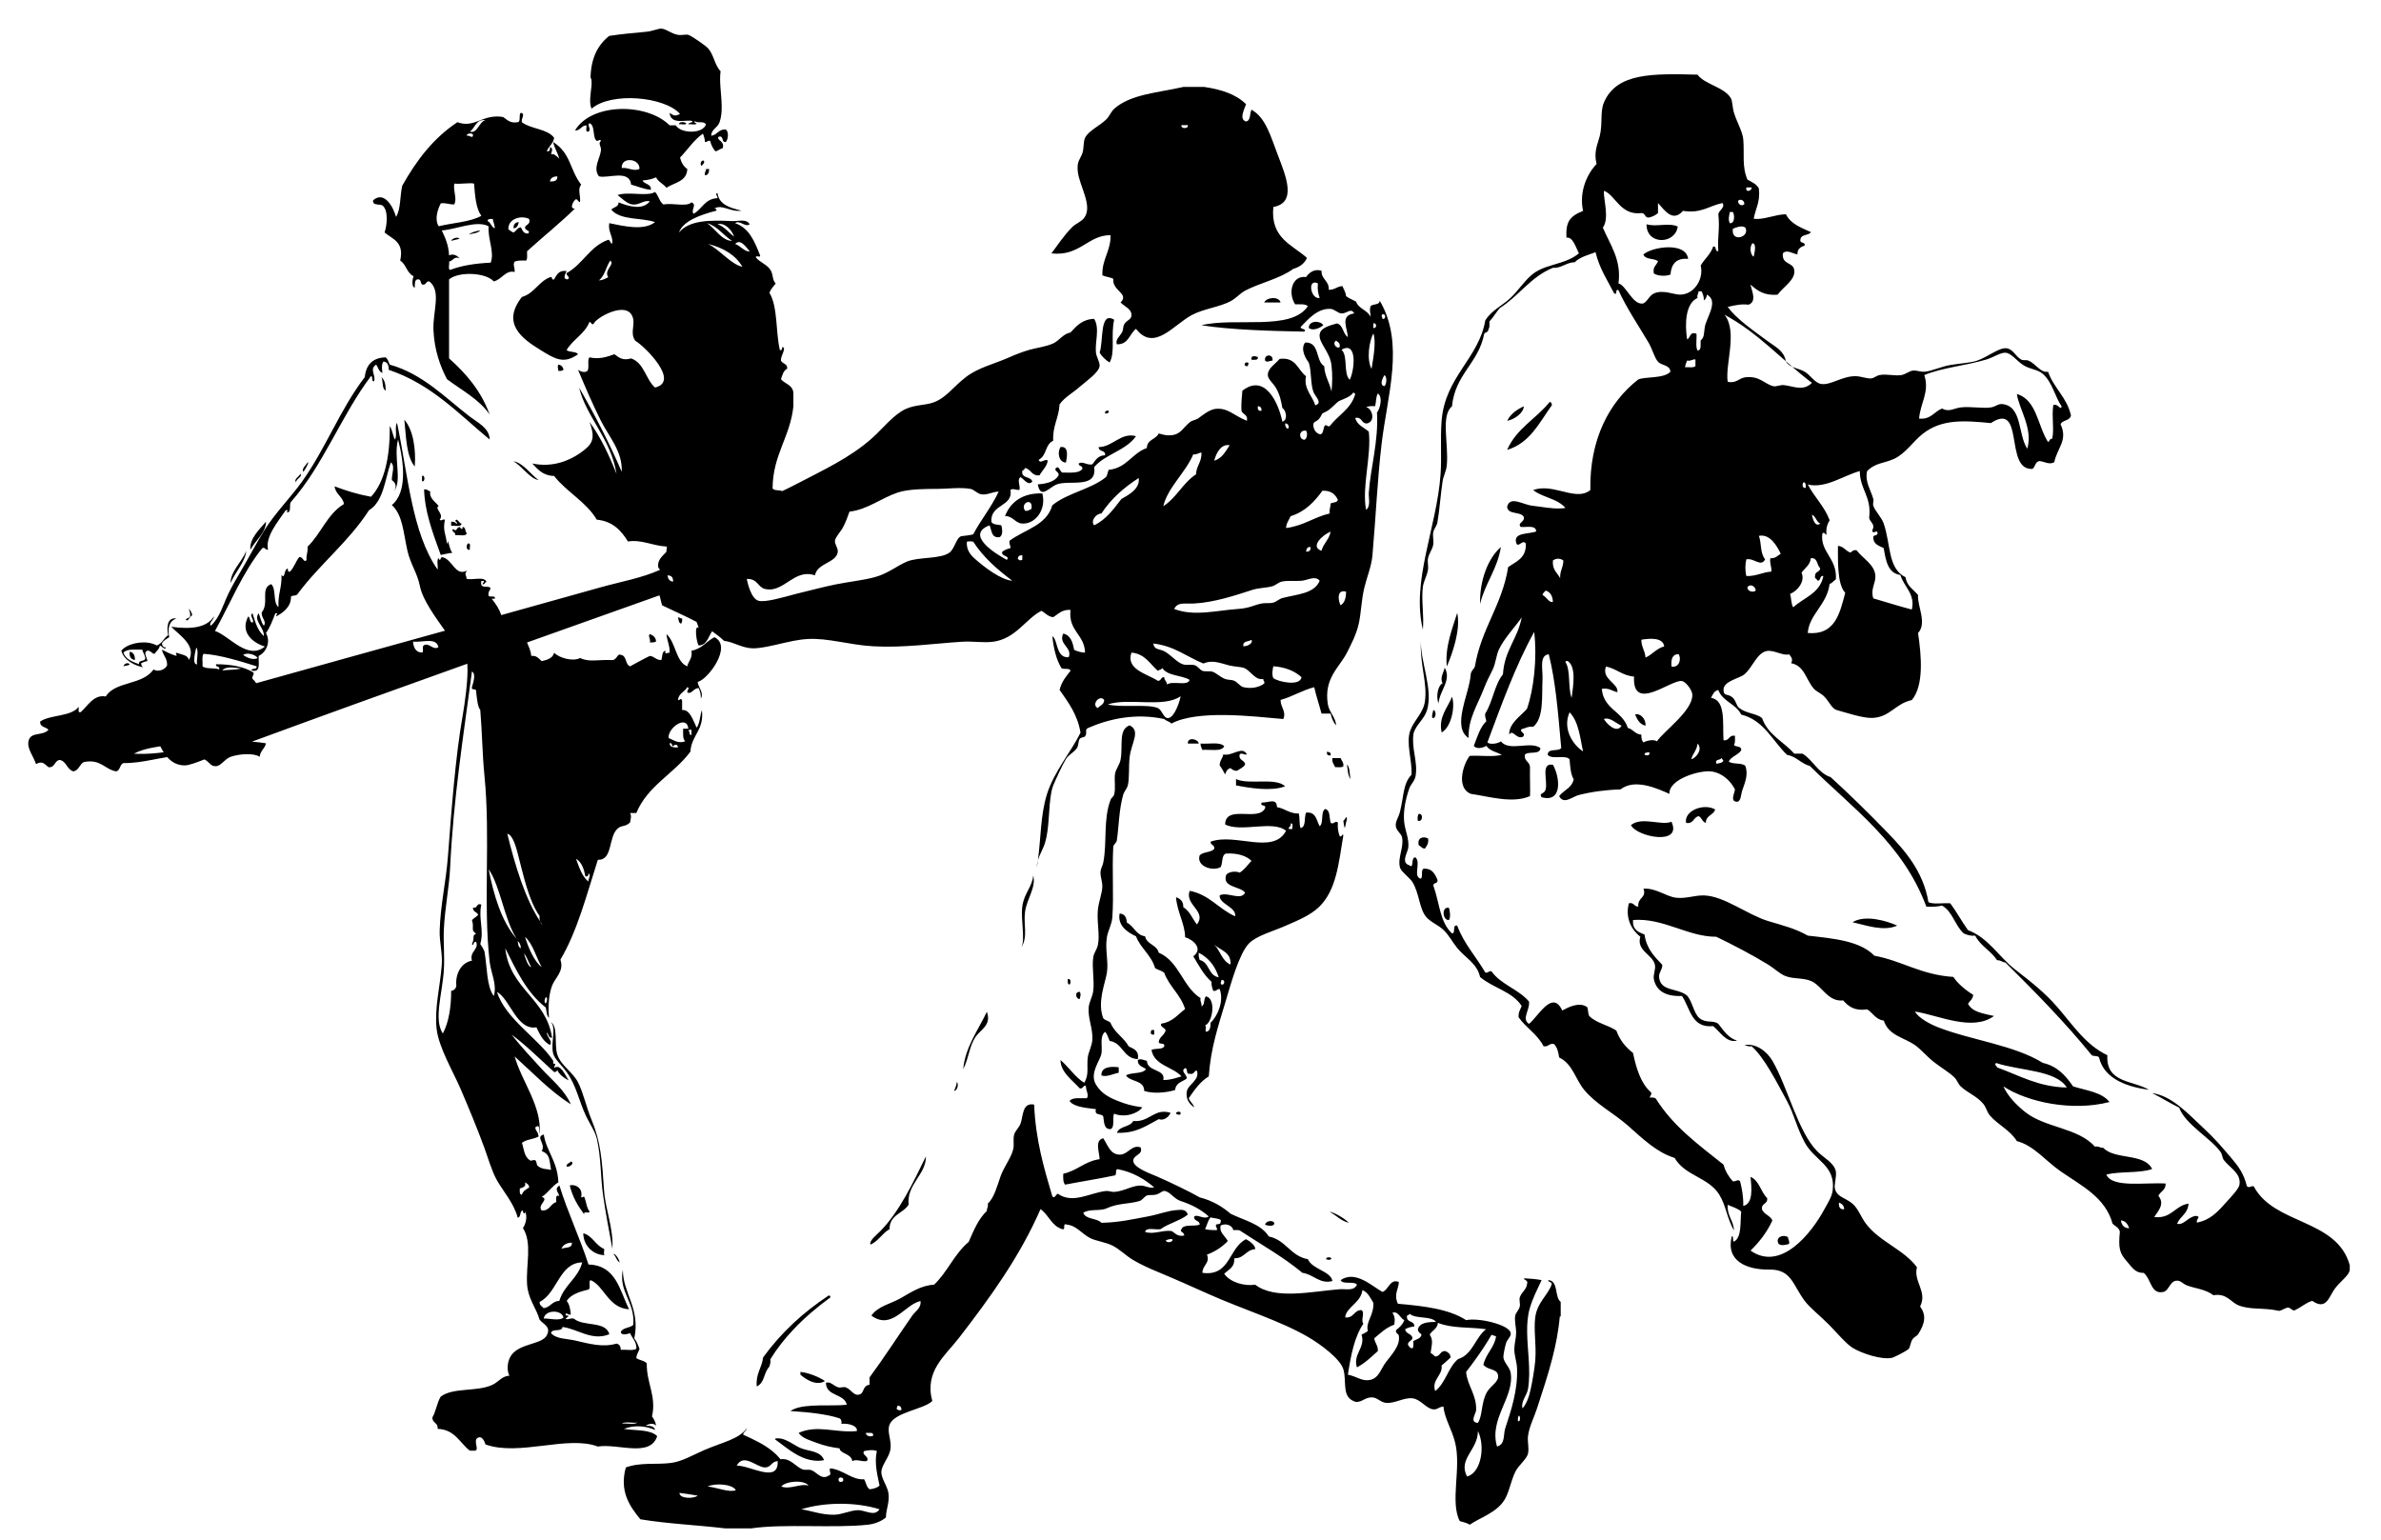 <?xml version="1.0" encoding="utf-8"?>
<!-- Generator: Adobe Illustrator 17.0.0, SVG Export Plug-In . SVG Version: 6.00 Build 0)  -->
<!DOCTYPE svg PUBLIC "-//W3C//DTD SVG 1.1//EN" "http://www.w3.org/Graphics/SVG/1.1/DTD/svg11.dtd">
<svg version="1.1" id="Layer_1" xmlns="http://www.w3.org/2000/svg" xmlns:xlink="http://www.w3.org/1999/xlink" x="0px" y="0px"
	 width="200px" height="129.333px" viewBox="0 0 200 129.333" style="enable-background:new 0 0 200 129.333;" xml:space="preserve"
	>
<path id="color1" d="M93.13,34.499c0.023,0.201-0.106,0.251-0.306,0.229C92.801,34.526,92.93,34.478,93.13,34.499z M58.956,13.937
	c0.037-0.166,0.25-0.158,0.175-0.437C58.871,13.396,58.755,13.868,58.956,13.937z M57.644,10.354
	c-0.118-0.119-0.61-0.166-0.611,0.087C57.214,10.389,57.607,10.549,57.644,10.354z M150.152,30.543
	c0.018,0.018,0.037,0.034,0.056,0.051c0.03,0.027,0.062,0.053,0.094,0.076c0.024,0.017,0.049,0.034,0.074,0.049
	c0.027,0.017,0.056,0.032,0.084,0.047c0.029,0.015,0.058,0.031,0.088,0.045l0,0c-0.179-0.154-0.357-0.309-0.534-0.464
	c-0.002-0.003-0.005-0.005-0.008-0.008c0.002,0.014,0.007,0.024,0.009,0.038C150.058,30.44,150.104,30.494,150.152,30.543z
	 M49.256,10.529c-0.44,0.026-0.491,0.441-0.962,0.437c1.397-2.348,6.057-2.333,7.952-0.437c0.175,0,0.35,0,0.524,0
	c0.397,0.695,2.266,0.75,2.534-0.087c-0.256-0.314-0.57-0.055-0.961-0.262c-0.032,0.148,0.068,0.165,0.174,0.175
	c-0.065,0.197-0.49,0.034-0.699,0.087c0.024-0.18,0.326-0.082,0.35-0.262c-0.379-0.207-1.824,0.394-1.923-0.699
	c0.324,0.219,0.468,0.314,0.874,0.087c-1.293-1.461-5.797-1.862-7.428-0.437c-0.222-0.483-0.077-1.231-0.017-1.827
	c0.034-0.343,0.041-0.636-0.07-0.795c0.04-1.649,0.626-2.753,1.573-3.495c1.238-0.183,1.679-0.205,3.146-0.35
	c0.474-0.047,0.978-0.272,1.224-0.262c0.398,0.016,0.851,0.435,1.398,0.524c0.322,0.053,0.688-0.06,0.874,0
	c0.258,0.083,1.418,0.871,1.66,1.136c0.478,0.525,0.547,1.405,1.049,1.922c-0.06,0.408-0.045,0.858-0.013,1.319
	c0.07,1.023,0.234,2.107-0.075,2.963c-0.179,0.496-0.703,0.602-0.699,1.136c0.521-0.061,0.596-0.569,1.224-0.524
	c0.274,0.189,0.202,0.839,0,1.048c-0.416,0.066-0.116-0.583-0.612-0.437c-0.182,0.314,0.556,0.343,0.349,0.961
	c-0.24,0.051-0.365,0.218-0.611,0.262c-0.203-0.234-0.353-0.521-0.437-0.874c-0.247-0.072-0.227,0.123-0.437,0.087
	c-0.021-0.27-0.088-0.494-0.175-0.699c-0.774,0.536-1.274,1.348-1.922,2.01c0.105,0.419,0.299,0.75,0.612,0.961
	c-0.043,1.064-1.083,1.131-1.748,1.573c-0.258-0.325-0.686-0.48-0.874-0.874c-0.318,0.148-0.703,0.229-1.136,0.262
	c0.148,0.348,0.738,0.252,0.699,0.786c-0.639-0.06-1.104-0.293-1.66-0.436c-0.137-1.311-1.99-0.483-2.709-0.699
	c-0.523-0.704,0.105-1.497,0.175-2.185c0.034-0.335-0.273-0.587,0-0.787c-0.08-0.239-0.306,0.155-0.437-0.087
	c-0.272-0.369-0.055-1.227-0.524-1.398c-0.252,0.127,0.191,0.52-0.087,0.699C49.115,11.136,49.309,10.709,49.256,10.529z
	 M52.227,14.112c0.624-0.054,0.943,0.304,1.485,0.087C53.789,13.309,52.156,13.122,52.227,14.112z M59.218,14.723
	c0.288-0.003,0.334-0.248,0.35-0.524c-0.087,0-0.175,0-0.262,0C59.307,14.405,59.155,14.456,59.218,14.723z M37.896,20.229
	c0.285-0.064,0.82-0.195,0.699-0.175C38.442,19.851,37.953,20.047,37.896,20.229z M43.576,18.656
	c-0.298,0.022-0.454,0.187-0.437,0.524C43.439,19.16,43.519,18.92,43.576,18.656z M88.317,21.283
	c0.47-0.606,0.997-1.456,1.757-2.215c0.285-0.285,0.746-0.433,0.994-0.764c0.752-1.007-0.402-2.668-0.535-3.896
	c-0.095-0.877,0.199-1.02,0.382-1.528c0.149-0.412,0.063-0.946,0.229-1.299c0.288-0.613,1.292-1.036,1.834-1.604
	c0.184-0.194,0.397-0.652,0.611-0.84c1.402-1.236,3.671-1.341,5.806-1.834c0.585,0,1.171,0,1.757,0
	c1.443,0.211,2.689,0.622,3.515,1.451c-0.112,0.371-0.633,1.265,0,1.452c0.41-0.073,0.29-0.677,0.458-0.993
	c1.201,0.681,1.589,2.19,2.215,3.82c0.694,1.803,1.602,4.003-0.381,4.354c-0.258,2.625,1.577,3.159,2.826,4.278
	c-0.215,0.474-0.609,0.766-1.146,0.917c-1.131,0.834-2.836,1.189-4.049,1.833c-0.42,0.224-0.708,0.588-1.145,0.841
	c-0.946,0.544-2.325,0.658-3.361,1.222c-1.533,0.835-3.154,3.095-4.66,1.146c-0.556,0.412-0.613,1.322-1.604,1.298
	c-0.179-0.383,0.28-0.691,0.458-1.069c0.083-0.177,0.05-0.44,0.153-0.611c0.227-0.377,0.598-0.372,0.611-0.764
	c0.018-0.511-0.521-0.688-0.917-1.069c0.762-0.756-0.722-0.971-0.611-1.986c-0.26-0.149-0.657-0.158-0.917-0.306
	c-0.036-1.385,0.707-1.992,0.688-3.361C91.394,19.729,90.709,21.561,88.317,21.283z M99.241,10.512
	c-0.089,0.327,0.624,0.327,0.535,0C99.598,10.512,99.419,10.512,99.241,10.512z M92.366,29.61c0.197,0.363,0.502,0.619,0.84,0.84
	c0.494-0.887,0.081-2.275,0.382-3.59C92.333,26.082,92.707,28.73,92.366,29.61z M89.539,38.853c0.095-0.465,0.26-1.418-0.458-1.298
	C88.791,38.003,88.936,38.847,89.539,38.853z M126.598,35.35c0.668-0.129,1.388-0.699,1.398-1.22
	C127.407,34.404,126.896,34.763,126.598,35.35z M87.553,41.451c0.367,1.372-0.619,2.646-1.757,2.521
	c-0.522-0.058-0.784-0.671-1.375-0.611C84.878,42.113,86,41.38,87.553,41.451z M86.102,42.902c0.274,0.045,0.37-0.089,0.535-0.153
	C86.824,41.747,85.647,42.216,86.102,42.902z M121.705,77.282c0.169-0.229,0.084-0.785,0-1.031
	C121.04,76.146,121.19,77.34,121.705,77.282z M121.968,58.521c-0.348,0.924-1.164,1.687-0.874,3.002
	C121.857,61.139,122.269,59.428,121.968,58.521z M120.307,60.303c0.359,0.109,0.352-0.652,0.088-0.656
	C120.366,59.866,120.256,59.998,120.307,60.303z M120.831,59.083c0.116-1.134,1.111-1.919,0.524-3.002
	c-0.077,0.387-0.437,0.864-0.174,1.313C120.769,57.58,120.609,58.53,120.831,59.083z M122.404,51.485
	c-0.407,1.313-1.048,2.877-0.874,4.502C122.028,54.83,122.703,52.874,122.404,51.485z M40.343,19.355
	c-0.375,0.062-0.731,0.143-0.962,0.35C39.706,19.591,40.153,19.603,40.343,19.355z M106.192,25.409c0.459,0,0.917,0,1.375,0
	C107.42,24.861,106.374,24.972,106.192,25.409z M95.421,36.638c-1.259-0.346-1.972,0.917-3.132,0.917
	c-0.022,0.43,0.605,0.21,0.535,0.688c-0.604,0.007-0.801,0.421-1.07,0.764c-0.476,0.094-0.792-0.293-1.146-0.076
	c-0.016,0.271,0.359,0.151,0.306,0.458c-0.272,0.39-1.021,0.303-1.681,0.305c-0.217-0.077-0.252-0.609-0.535-0.382
	c-0.208,0.247,0.27,0.296,0.229,0.611c-0.311,0.53-0.974,0.708-1.757,0.764c0.247,1.284,0.934,0.255,1.604,0
	c1.038-0.395,3.407,0.411,3.132-1.451C92.848,38.139,94.589,37.843,95.421,36.638z M119.52,52.892
	c-0.989-4.086,1.165-8.571,1.485-13.04c0.105-1.461-0.034-2.91,0.088-4.502c0.282-3.698,3.131-5.242,3.67-8.443
	c0.5-0.796,1.319-1.179,2.009-1.782c0.694-0.607,1.213-1.477,1.923-2.064c0.685-0.566,1.555-0.734,2.4-1.006
	c0.538-0.173,1.067-0.388,1.531-0.776c-0.267-0.5-0.505-1.409-1.048-1.313c-0.064-1.331,0.26-1.792,1.398-2.252
	c-0.349-1.565,0.308-3.082,1.136-3.94c-0.266-1.017,0.089-1.646,0.263-2.345c0.258-1.038,0.018-2.028,0.35-2.814
	c1.064-2.525,4.145-2.432,7.864-2.345c0.569,0.808,2.233,1.036,2.796,1.97c0.139,0.232,0.139,0.816,0.262,1.22
	c0.237,0.779,0.732,1.607,0.786,2.252c0.102,1.204-0.124,2.292,0.35,3.377c0.365,0.203,0.769,0.364,0.961,0.75
	c0.125,1.134-0.285,1.694-0.437,2.533c0.797,0.125,1.76-0.354,2.708-0.375c0.4,0.823,1.282,1.127,2.098,1.5
	c-0.188,0.3-0.779,0.165-0.874,0.564c-0.13,0.452,0.401,0.194,0.35,0.563c-0.329,0.115-0.621,0.271-0.611,0.75
	c-0.43-0.082-0.886-0.44-1.224-0.094c-0.098,0.981,0.86,0.708,0.961,1.407c0.12,0.824-0.937,1.413-1.398,2.064
	c-1.117,0.105-1.72-0.343-2.271-0.844c0.023,0.354,0.602,1.421-0.175,1.688c-0.525-0.071-1.057,0.017-1.748,0.188
	c0.775,1.047,2.147,1.974,3.407,2.908c0.654,0.485,1.311,0.764,1.477,1.65c-0.009-0.007-0.016-0.014-0.024-0.021
	c-0.434-0.381-0.866-0.764-1.304-1.141c-0.016-0.014-0.031-0.027-0.047-0.04c-0.249-0.214-0.501-0.425-0.755-0.633
	c-0.054-0.043-0.106-0.087-0.159-0.13c-0.275-0.223-0.555-0.441-0.841-0.652c-0.034-0.025-0.069-0.049-0.104-0.074
	c-0.247-0.18-0.501-0.354-0.758-0.522c-0.077-0.05-0.155-0.101-0.233-0.149c-0.299-0.189-0.604-0.372-0.921-0.54
	c1.12,1.426,0.037,4.163,0.262,5.628c0.728,0.167,0.927-0.305,1.485-0.375c1.203-0.151,1.653,0.6,2.359,0.75
	c0.244,0.052,0.571-0.125,0.874-0.094c0.807,0.085,1.609,0.551,2.359-0.187c-0.292-0.22-0.577-0.447-0.858-0.679
	c-0.268-0.22-0.532-0.444-0.794-0.67c0.169,0.076,0.352,0.13,0.542,0.195c0.044,0.015,0.089,0.032,0.134,0.049
	c0.037,0.014,0.073,0.027,0.11,0.043c0.084,0.036,0.169,0.075,0.254,0.124c0.48,0.274,0.849,0.947,1.398,1.032
	c0.786,0.121,1.751-0.67,2.883-0.657c0.446,0.005,0.924,0.216,1.312,0.188c0.22-0.017,0.421-0.224,0.698-0.281
	c0.565-0.119,1.278,0.094,1.835,0c0.352-0.06,0.633-0.33,0.962-0.375c0.295-0.041,0.602,0.109,0.96,0.094
	c0.563-0.024,1.377-0.425,2.186-0.563c0.859-0.146,1.724-0.182,2.271-0.375c0.922-0.326,1.826-1.104,2.447-1.032
	c0.551,0.064,0.735,0.649,1.223,0.938c0.202,0.12,0.404,0.012,0.611,0.094c0.622,0.244,1.024,1.055,1.66,0.938
	c0.486,1.386,1.569,2.131,1.923,3.659c-0.073,0.484-0.703,0.371-0.874,0.75c0.645,1.361-0.3,2.014-0.524,3.189
	c-0.423,0.24-0.811-0.045-1.224-0.094c-0.388,0.02-0.358,0.49-0.611,0.657c-2.392,0.169-0.617-5.742-3.495-3.847
	c-2.235-0.214-4.143-0.369-5.767,0.938c-0.783,0.63-1.417,1.632-2.359,2.064c-0.858,0.393-1.578,0.323-2.271,1.032
	c-0.203,0.909,0.335,1.618,0.523,2.345c0.052,0.196-0.062,0.38,0,0.563c0.172,0.493,0.681,0.941,0.874,1.501
	c0.602,1.733,0.332,3.787,1.835,4.503c0.105,0.762,0.67,1.032,1.049,1.5c-0.076,0.894,0.78,2.353,0,3.19
	c0.287,1.925,0.502,4.409-0.524,5.629c-1.413,0.309-1.828,1.446-3.32,1.501c-0.813,0.029-2.225-0.457-2.971-0.656
	c-0.423-0.113-0.61-0.665-1.049-1.126c-0.273-0.289-0.668-0.428-0.874-0.657c-0.693-0.772-0.783-1.942-1.922-2.157
	c0.187-0.351-0.01-0.533-0.174-0.75c-0.466,0.161-1.256-0.366-1.836-0.281c-0.86,0.125-1.23,1.406-1.922,1.969
	c-0.442,0.36-1.775,0.558-1.748,1.313c0.021,0.587,0.35,0.243,0.787,0.657c0.275,0.261,0.277,0.645,0.524,0.844
	c0.589,0.479,1.397,0.443,1.922,0.845c0.499,1.435,1.823,1.983,2.708,3.002c0.233,0,0.466,0,0.699,0
	c0.888,0.548,1.29,1.617,2.359,1.97c1.614,1.47,3.19,3.021,4.719,4.597c1.498,1.546,3.056,3.29,3.495,5.91
	c0.451,0.204,1.242,0.042,1.835,0.094c0.531,0.711,0.966,1.527,1.485,2.251c1.695,0.625,2.609,2.254,3.932,3.283
	c1.326,1.034,2.49,1.928,3.583,3.19c1.287,1.487,2.389,3.188,4.194,4.033c-0.136,2.365,2.179,2.101,3.495,2.908
	c-1.681-0.229-3.76-0.842-4.195-2.721c-0.103-0.17-0.455-0.073-0.611-0.188c-2.253-2.771-4.739-5.293-7.252-7.785
	c-0.278-0.015-0.385-0.213-0.699-0.188c-0.505-0.802-1.398-1.188-1.835-2.063c-0.407,0.03-0.689-0.073-0.961-0.188
	c-0.738-0.646-0.946-1.861-1.835-2.346c-0.369,0.104-0.831,0.108-1.311,0.094c-1.976-5.32-6.182-8.247-9.786-11.819
	c-0.747-0.199-1.125-0.794-1.923-0.939c-1.229-1.182-1.944-2.915-3.845-3.377c-0.432-0.913-1.558-1.079-1.922-2.065
	c-0.343,0.07-0.47,0.371-0.611,0.657c1.261,0.209,0.957,2.099,1.048,3.564c0.504,0.072,0.435-0.472,0.961-0.375
	c-0.01,0.271,0.048,0.614-0.087,0.75c0.119,0.247,0.657,0.044,0.611,0.47c-0.261,0.406-0.816,0.498-1.048,0.938
	c0.329,0.273,1.099,0.071,1.397,0.376c0.268,0.725-0.039,1.411-0.262,2.063c-0.124,0.363-0.093,1.021-0.524,0.938
	c-0.482-0.092-0.119-0.689-0.088-1.031c-0.325-0.641-0.969-1.34-1.922-1.501c-0.957-0.161-3.659,0.621-3.582,1.876
	c-1.068-0.475-2.915-1.306-4.107-0.375c-1.224,0.034-2.44,0.201-3.495,0.469c-0.501,0.127-1.136,0.702-1.531,0.281
	c-0.046-0.049-0.09-0.108-0.129-0.188c0.039-0.053,0.084-0.101,0.129-0.147c0.387-0.396,0.95-0.603,1.095-1.26
	c-0.254-0.415-0.301-1.054-0.35-1.689c-0.146-0.169-0.436-0.184-0.745-0.18c-0.431,0.008-0.901,0.058-1.09-0.195
	c0.003-0.562,0.804-0.267,1.09-0.525c0.015-0.014,0.035-0.021,0.046-0.037c-0.016-0.17-0.03-0.342-0.046-0.512
	c-0.229-2.568-0.441-5.156-1.002-7.369c-0.823,0.085-0.489,1.295-0.525,2.064c-0.069,1.504,0.126,3.289-0.787,4.033
	c-0.44-0.066-0.638,0.129-0.96,0.188c-0.265,0.25,0.436,0.314,0.087,0.656c-0.581,0.206-0.833-0.691-1.137-0.188
	c-0.043-0.923,0.943-1.552,1.486-2.158c0.584-1.65,0.873-4.29,0.611-6.472c-1.563,2.824-2.732,6.072-3.932,9.287
	c0.266,0.218,0.936,0.071,1.136-0.094c0.712,0.896,2.474-0.066,3.32,0.563c-0.039,0.614-1.018,0.219-1.311,0.563
	c-0.061,0.564,0.408,0.562,0.436,1.032c-0.023,0.789,0.034,1.946,0,2.438c-1.459,0.656-3.502,0.018-4.98-0.188
	c-1.205-0.494-0.695-2.383-0.087-3.189c0.878-0.057,1.974,0.117,2.708-0.094c-0.461-0.224-1.033-0.328-1.311-0.751
	c-0.252,0.173-0.84,0.315-1.049,0c0.294-0.747,0.522-1.566,1.049-2.064c-0.027-0.221-0.138-0.352-0.087-0.656
	c0.626-0.954,0.771-2.425,1.485-3.284c0.115-2.033,1.245-2.978,1.573-4.784c-0.505,0.753-1.485,1.762-1.923,2.72
	c-0.222,0.487-0.257,1.143-0.524,1.688c-0.268,0.548-0.488,0.95-0.699,1.501c-0.561,1.468-1.369,2.598-1.311,4.222
	c-1.467-0.94,0.082-3.741,0.175-5.348c0.034-0.308,0.256-0.413,0.35-0.656c0.537-3.207,2.279-5.121,2.796-8.349
	c0.662-0.478,1.53-0.734,1.485-1.97c-0.242-0.404-0.609,0.333-0.786,0c-0.361-0.99,1.061-0.772,1.66-1.032
	c-0.034-0.558-0.804-0.325-1.311-0.375c-0.294-0.384,0.363-0.374,0.262-0.844c-0.273-0.488-1.322-0.144-1.398-0.844
	c0.226-0.962,1.343-0.177,2.098-0.094c0.835,0.092,1.648,0.269,2.4,0.229c0.134-0.007,0.267-0.019,0.396-0.041
	c-0.11-0.143-0.248-0.256-0.396-0.36c-0.679-0.479-1.669-0.625-2.313-1.141c0.765-0.279,1.56-0.11,2.313,0.073
	c0.937,0.228,1.813,0.478,2.493-0.073c-0.077-4.269,1.594-7.399,4.018-9.287c0.585-0.262,2.167-0.058,2.709-0.657
	c-0.05-0.593-0.742-0.497-1.049-0.844c-0.293-0.333-0.482-1.077-0.786-1.595c-0.813-1.38-1.844-2.893-2.533-4.409
	c-0.333-0.138-0.018,0.419-0.35,0.282c-0.572-1.106-1.245-2.104-1.573-3.471c-0.624,0.237-1.315,0.401-1.748,0.844
	c-0.494,0.013-0.8,0.229-1.182,0.363c-0.188,0.066-0.394,0.115-0.652,0.106c-1.846,0.739-2.863,2.367-4.457,3.377
	c-0.313,0.353-0.548,0.787-0.873,1.126c-0.001,0.249,0.032,0.535-0.088,0.656c0.014,0.265-0.247,0.235-0.35,0.375
	c-0.476,2.492-2.444,3.38-2.708,6.098c-0.972,0.8-0.257,3.174-0.438,4.972c-0.049,0.492-0.284,0.887-0.349,1.313
	c-0.177,1.154-0.243,2.351-0.438,3.471c-0.052,0.303-0.292,0.524-0.35,0.844c-0.059,0.336,0.061,0.705,0,1.032
	c-0.075,0.398-0.358,0.736-0.436,1.126c-0.061,0.299,0.037,0.634,0,0.938c-0.064,0.509-0.374,0.973-0.438,1.5
	C119.383,50.466,119.623,51.626,119.52,52.892z M130.443,50.546c-0.035-0.495-0.22-0.828-0.612-0.938
	c-0.087,0.125-0.236,0.184-0.262,0.375C129.889,50.109,130.147,50.696,130.443,50.546z M131.316,47.076
	c-0.072-0.05-0.146-0.086-0.221-0.111c-0.218-0.072-0.438-0.036-0.652,0.111c-0.076,0.8,0.377,1.033,0.611,1.5
	c-0.014-0.196,0.008-0.355,0.041-0.501C131.172,47.745,131.319,47.49,131.316,47.076z M131.491,55.612
	c0.464,0.689,0.193,2.169,0.524,3.002c0.127-0.967,0.419-2.63-0.35-3.096C131.599,55.54,131.494,55.521,131.491,55.612z
	 M132.977,63.117c-0.236-0.984-0.34-2.491-1.136-3.283C131.242,61.174,132.079,62.547,132.977,63.117z M144.161,64.148
	c0.261-0.032,0.532-0.054,0.611-0.281c-0.115-0.001-0.08-0.164-0.175-0.188C144.503,63.891,144.049,63.716,144.161,64.148z
	 M161.2,35.162c0.991,0.095,1.264-0.582,1.922-0.844c0.608,0.326,0.973-0.019,1.572-0.094c0.796-0.099,1.886,0.106,2.534,0
	c0.425-0.069,0.608-0.319,0.961-0.282c1.687,0.177,1.295,2.518,2.098,3.753c0.505-1.691-0.703-3.348-0.874-4.597
	c1.679,0.48,1.747,2.69,2.621,4.034c0.138-0.071,0.131-0.298,0.35-0.281c0.18-0.833-0.058-1.796,0.087-2.815
	c0.389-0.198,0.654,0.526,0.699,0.094c-0.561-0.814-0.774-2.021-1.572-2.721c-0.45-0.394-1.064-0.37-1.66-0.75
	c-0.523-0.333-0.996-1.006-1.485-1.032c-0.414-0.022-1.021,0.396-1.573,0.563c-1.764,0.533-3.634,0.662-5.243,1.313
	C162.101,32.935,161.309,33.818,161.2,35.162z M151.851,40.696c0.552,1.064,1.392,1.821,1.835,3.002
	c-0.178,0.311-0.327,0.65-0.262,1.22c-0.179-0.053-0.172-0.282-0.351-0.094c-0.207,1.55,1.268,2.069,1.136,3.846
	c-0.191,0.107-0.29,0.314-0.524,0.375c-0.211,1.746-1.731,2.577-1.835,4.127c2.285,0.202,2.686-1.619,3.146-3.377
	c-0.725-0.746-0.596-3.007-0.612-3.94c0.494,0.034,0.644,0.435,1.049,0.563c0.155-0.083,0.222-0.262,0.524-0.188
	c0.527,0.708,1.521,1.183,1.573,2.158c0.031,0.599-0.431,1.11-0.176,1.876c1.074,0.317,2.135,0.648,3.233,0.938
	c0.321-1.305-0.684-1.939-0.961-2.908c-1.039-0.135-1.221-1.191-1.398-2.252c-0.389-0.208-0.887-0.298-0.874-0.938
	c0.028-0.221,0.415-0.056,0.351-0.376c-0.069-0.248-0.411,0.21-0.438-0.187c0.286-0.503-0.178-0.654-0.262-1.032
	c0.222-1.833-0.774-2.358-0.786-3.94C154.851,39.94,153.331,41.064,151.851,40.696z M152.2,43.23
	c0.061,0.376,0.269,1.082,0.698,0.75C152.567,43.835,152.531,43.374,152.2,43.23z M151.676,40.978
	c0.012-0.233,0.017-0.455-0.175-0.469C151.362,40.649,151.373,41.044,151.676,40.978z M150.365,49.89
	c0.109,0.351,0.082,0.85,0.262,1.125c0.893-0.824,2.242-1.159,2.534-2.627c-0.36-0.074-0.164,0.449-0.524,0.375
	c-0.001-0.187-0.238-0.12-0.175-0.375c-0.025-0.402,0.412-0.308,0.436-0.657c-0.298-0.243-0.201-0.91-0.786-0.844
	c-0.079,0.603-0.511,0.827-0.786,1.219C151.653,48.824,151,49.634,150.365,49.89z M147.481,49.608
	c-0.03-0.398-0.496-0.592-0.699-0.282C146.763,49.686,147.263,49.796,147.481,49.608z M146.695,48.389
	c0.835,0.021,1.331-0.322,2.097-0.375c0.035-0.444-0.156-0.646-0.087-1.125c0.443,0.038,0.608-0.223,0.874-0.375
	c-0.348-0.723-0.932-1.688-1.836-1.501c0.242,0.654,0.08,1.408,0.524,1.97c-0.346,0.685-0.936-0.135-1.572,0
	C146.581,47.408,146.581,47.963,146.695,48.389z M147.22,20.434c-0.277,0.211-0.213,0.991,0.087,1.125
	C147.347,21.336,147.586,20.487,147.22,20.434z M147.132,15.743c-0.145,0-0.291,0-0.436,0
	C146.585,16.236,147.188,16.015,147.132,15.743z M146.607,19.12c-0.291-0.221-0.785-0.012-1.048,0.094
	C145.381,20.409,147.023,19.928,146.607,19.12z M145.996,16.869c-0.021,0.316,0.324,0.484,0.524,0.281
	C146.541,16.835,146.195,16.666,145.996,16.869z M145.298,18.745c0.418,0.063,0.425-0.67,0.262-0.938c-0.088,0-0.175,0-0.262,0
	C145.245,18.145,145.149,18.436,145.298,18.745z M137.87,53.736c-0.001,0.626,0.315,0.912,0.35,1.5
	c0.583-0.25,0.912-0.772,1.572-0.938C139.682,53.516,138.556,53.625,137.87,53.736z M136.21,60.959
	c-0.448-0.176-0.983-0.755-1.485-0.562C134.949,60.793,135.796,61.658,136.21,60.959z M138.569,63.211
	c-0.217-0.014-0.425-0.017-0.438,0.188C138.34,63.453,138.539,63.542,138.569,63.211z M142.151,58.333
	c-0.023-0.382-0.549-1.074-0.874-1.126c-0.91-0.147-4.182,2.702-4.02-0.375c-0.977-0.077-1.478-0.664-2.358-0.845
	c-0.402,1.086,1.07,1.393,0.961,2.157c-0.439-0.091-0.694-0.381-1.311-0.281c0.143,1.724,1.752,1.871,2.185,3.283
	c0.456,0.104,0.606,0.537,1.136,0.563c-0.009,0.29,0.04,0.521,0.175,0.656c0.251-0.144,0.837-0.297,1.136-0.094
	C139.733,61.425,142.231,59.683,142.151,58.333z M140.403,55.987c0.605,0.124,0.855-0.548,0.612-1.032
	C140.47,54.933,140.352,55.37,140.403,55.987z M142.414,30.753c0-0.188,0-0.375,0-0.563c-0.282-0.021-0.37,0.166-0.699,0.094
	c-0.07,0.175-0.146,0.344-0.175,0.563C141.837,30.821,142.248,30.919,142.414,30.753z M142.589,62.46
	c-0.051,0.571-0.401,0.821-0.524,1.313C142.488,63.68,143.057,62.907,142.589,62.46z M143.374,24.749
	c-0.028,0.219-0.089,0.404-0.262,0.469c0.029-0.344-0.097-0.521-0.174-0.75c-0.088,0-0.176,0-0.263,0
	c0.002,0.221-0.15,0.276-0.087,0.563c-1.028,0.448-1.072,2.22-0.874,3.471c0.303-0.112,0.187-0.675,0.786-0.469
	c0.04,0.457-0.092,1.099,0.088,1.407c0.351,0.001,0.242-0.49,0.262-0.844c0.33-0.251,0.265-0.625,0.35-1.126
	C143.335,26.674,144.404,25.285,143.374,24.749z M134.637,19.12c0.574,1.385,1.589,2.691,1.312,4.69
	c0.61,0.114,1.176,1.774,2.009,1.689c0.356-0.037,0.545-0.652,0.962-0.844c0.762-0.352,1.651,0.091,2.185,0.094
	c1.256,0.005,2.031-1.396,1.747-2.439c0.321-0.563,0.828-0.925,1.049-1.595c0.333-0.078,0.103,0.452,0.436,0.375
	c-0.089-1.166,0.142-1.813,0-3.096c0.058-0.352,0.597-0.557,0.35-0.938c-1.107,0.218-1.78,0.903-3.32,0.656
	c-0.858,0.993-1.541-0.051-2.098-0.656c0,0.281,0,0.563,0,0.844c-0.214,0.177-0.461,0.319-0.786,0.375
	c-0.344,0.026-0.267-0.401-0.611-0.375c-1.776,0.215-2.18-1.533-3.145-1.875C134.678,16.754,135.206,18.344,134.637,19.12z
	 M139.268,21.935c-0.105,0.356-0.464,0.439-0.349,1.032c0.297,0.22,1.005,0.26,1.397,0.094c0.072-0.891,0.493-1.409,1.485-1.313
	c-0.18-1.465-3.045-1.015-3.757-0.375C138.197,21.834,138.929,21.673,139.268,21.935z M159.364,77.752
	c-0.877-0.404-2.728-0.941-3.757-0.282C156.648,77.69,158.201,78.279,159.364,77.752z M130.355,34.036
	c0.005-0.162-0.067-0.241-0.175-0.281c-1.13,1.413-2.808,2.239-3.583,4.034C128.497,37.231,129.303,35.501,130.355,34.036z
	 M137.346,60.022c0.185,0.427,0.393,0.829,0.874,0.937C138.268,60.344,137.722,59.87,137.346,60.022z M140.929,19.026
	c-0.802-0.347-1.77,0.062-2.622-0.188C138.279,20.594,140.72,20.553,140.929,19.026z M126.074,45.95
	c-1.113,0.963-1.803,2.881-1.748,4.784C124.748,48.967,125.77,47.844,126.074,45.95z M141.627,69.121
	c0.633,0.116,0.61-0.471,1.049-0.563c0.282,0.104,0.301,0.49,0.611,0.563c0.005-0.652,0.64-0.627,0.786-1.126
	C143.084,67.437,141.438,68.117,141.627,69.121z M129.481,66.963c1.797,0.516,1.552-1.707,0.962-2.721
	c-1.056-0.182-0.419,1.312-0.612,2.064C129.718,66.748,129.25,66.564,129.481,66.963z M136.996,69.309
	c0.476,0.992,4.343,1.764,3.407-0.281C139.517,69.381,137.924,68.563,136.996,69.309z M47.945,97.564
	c-0.088,0.174-0.387,0.138-0.35,0.437C47.913,98.048,48.289,97.653,47.945,97.564z M113.144,68.799
	c-0.017-0.06-0.002-0.15-0.076-0.153c-0.076,0.102-0.126,0.23-0.229,0.306C112.989,70.066,112.976,69.295,113.144,68.799z
	 M113.144,64.215c0.067,0.443,0.067,0.952,0.306,1.223C113.342,65.036,113.407,64.461,113.144,64.215z M111.846,105.695
	c-0.098-0.104-0.457-0.133-0.459,0.076C111.582,105.83,111.738,105.884,111.846,105.695z M111.692,101.8
	c0.558,0.282,0.928,0.752,1.605,0.916C112.943,102.324,111.948,101.782,111.692,101.8z M80.372,90.876
	c-0.02,0.311-0.144,0.519-0.229,0.764C80.403,91.616,80.559,91.092,80.372,90.876z M81.977,87.057c0.4-0.57,1.327-0.963,0.917-2.063
	c-0.713,1.502-1.832,3.007-1.986,4.813C81.394,88.875,81.398,87.879,81.977,87.057z M86.789,73.535
	c-0.063,0.928-0.778,1.522-0.916,2.597c-0.147,1.139,0.264,2.754-0.077,3.438c0.56-0.88,0.161-1.929,0.306-2.979
	C86.257,75.464,87.047,74.559,86.789,73.535z M102.754,63.375c-0.06,0.346-0.303,0.51-0.305,0.917
	c0.175,0.231,0.319,0.495,0.459,0.763c0.072-0.257,0.191-0.47,0.457-0.534c0.132,0.124,0.279,0.231,0.535,0.229
	c0.235-0.173,0.546-0.269,0.687-0.535c-0.03-0.403-0.562-0.303-0.458-0.84c0.186-0.187,0.331,0.056,0.611,0
	C104.356,62.61,103.51,63.545,102.754,63.375z M99.776,62.458c0.305,0,0.611,0,0.917,0C100.65,62.069,99.734,61.875,99.776,62.458z
	 M96.949,86.903c0-0.128,0-0.255,0-0.382c-0.077,0-0.153,0-0.229,0C96.635,86.731,96.601,86.95,96.949,86.903z M73.956,103.403
	c-0.344,0.352-0.963,0.816-0.84,1.146c0.675-0.293,0.981-0.954,1.604-1.299c-0.005-1.228,1.141-1.304,1.604-2.063
	c-0.193-1.683,1.48-2.534,1.451-4.049C76.698,99.353,75.553,101.774,73.956,103.403z M100.845,62.458
	c-0.007,0.236,0.094,0.365,0.153,0.535c0.657-0.058,1.608,0.181,1.833-0.306C102.488,62.292,101.525,62.516,100.845,62.458z
	 M111.769,63.451c0.052-0.256-0.129-0.279-0.306-0.306C111.428,63.385,111.53,63.486,111.769,63.451z M103.824,65.972
	c1.165,0.229,2.98,0.522,4.125,0.076c-0.803-0.774-3.067-0.09-4.125-0.61C103.824,65.615,103.824,65.794,103.824,65.972z
	 M111.921,63.681c-0.053,0.385,0.138,0.524,0.231,0.764c0.238-0.016,0.56,0.052,0.686-0.076c0.042-0.347-0.153-0.458-0.228-0.688
	C112.38,63.681,112.151,63.681,111.921,63.681z M119.171,68.37c-0.101,0.111-0.099,0.331-0.087,0.563
	C119.52,69.111,119.57,68.288,119.171,68.37z M119.695,71.278c0.138-0.228,0.326-0.4,0.263-0.845
	c-0.396-0.21-0.936-0.087-0.787,0.563C119.355,71.08,119.43,71.282,119.695,71.278z M161.287,109.74
	c0.515,0.717,0.44,1.405-0.175,2.346c-0.101,0.153-0.273,0.175-0.436,0.375c-0.207,0.253-0.215,0.715-0.35,0.844
	c-0.23,0.222-1.254,0.718-1.398,0.751c-0.836,0.189-2.536-0.354-3.32-0.845c-0.554-0.346-1.34-1.295-2.01-1.97
	c-0.688-0.693-1.594-1.41-2.01-1.97c-1.015-1.367-1.109-2.652-2.971-2.627c-1.902,0.025-3.688-0.718-3.145-2.814
	c0.182,0.024,0.024,0.412,0.175,0.469c0.668-0.346,0.515-1.573,0.611-2.532c-0.304-0.268-0.741-0.392-1.136-0.563
	c-0.055,0.966,0.496,1.282,0.524,2.158c-0.597-1.077-0.659-2.078-1.223-3.002c-0.903-1.477-2.877-1.569-3.758-3.096
	c-1.533-0.477-2.702-1.637-3.932-2.721c-1.179-1.037-2.695-1.813-3.67-3.002c-0.704-0.857-0.957-2.094-1.969-2.645
	c-0.044-0.024-0.081-0.055-0.129-0.076c-0.068-0.457-0.169-0.881-0.437-1.125c-0.425-0.081-0.449,0.269-0.874,0.188
	c-0.511-1.015-1.477-1.542-2.097-2.439c-0.021-0.428,0.146-0.654,0.263-0.938c-0.781-1.226-2.429-1.521-3.496-2.439
	c-0.26-1.165-1.251-1.604-1.922-2.439c-0.413-0.512-0.693-1.07-1.136-1.501c-0.447-0.434-1.112-0.666-1.486-1.125
	c-0.568-0.698-0.56-1.969-1.136-2.908c-0.2-0.327-0.959-0.885-1.048-1.22c-0.218-0.825,0.346-1.689,0.175-2.533
	c-0.072-0.355-0.469-0.521-0.524-0.938c-0.055-0.404,0.216-0.69,0.35-1.22c0.325-1.295,0.251-2.367,0.961-3.096
	c0.096-1.168-0.496-2.675-0.087-3.752c0.337-0.89,1.089-1.439,1.223-2.439c0.211-1.577-0.414-2.879-0.35-5.065
	c-0.02,1.803,1.044,4.066,0.524,5.816c-0.228,0.768-0.934,1.227-1.136,1.97c-0.186,1.305,0.379,2.332,0.175,3.564
	c-0.071,0.43-0.408,0.698-0.524,1.032c-0.303,0.867-0.53,1.9-0.437,2.814c0.079,0.771,0.42,1.4,0.349,2.157
	c-0.038,0.413-0.662,1.276,0.088,1.501c0.422,0.361,0.089-0.736,0.524-0.657c0.469,0.456-0.248,1.612,0.437,1.783
	c0.213-0.147-0.036-0.79,0.263-0.845c0.694-0.026,0.926,0.443,1.136,0.938c0.065,0.353-0.334,0.204-0.35,0.469
	c0.547,1.524,0.537,3.064,1.573,4.034c0.345-0.005-0.015-0.767,0.437-0.656c0.57,1.544,1.59,2.607,2.359,3.939
	c0.267,0.067,0.257-0.162,0.523-0.095c0.795,1.117,2.277,1.496,3.146,2.534c0.099,0.695-0.654,1.455,0,1.875
	c0.699-0.526,1.842-2.703,2.662-1.371c0.046,0.073,0.091,0.15,0.134,0.246c0.52-0.275,1.421-0.754,2.097-0.281
	c0.092,0.214,0.056,0.565,0.175,0.75c0.585,0.592,1.573,0.751,2.271,1.22c0.293,0.812,0.788,1.405,1.398,1.876
	c0.282,1.323,0.655,2.549,1.485,3.283c0.162,0.166-0.038,0.274-0.087,0.47c0.215-0.013,0.421-0.015,0.523,0.094
	c1.452,2.318,3.605,3.885,5.68,5.534c0.163,0.576,0.442,1.026,0.787,1.407c0.27,0.032,0.417-0.217,0.611,0
	c0.147,0.623,0.283,1.26,0.262,2.064c0.848-0.182,0.703-1.506,0.612-2.439c0.737,0.302,0.857,1.269,1.398,1.782
	c0.063,0.537-0.5,0.401-0.437,0.938c0.168,0.444,0.688,0.513,0.874,0.938c-0.459,1.009-1.103,1.819-1.835,2.533
	c2.547,1.791,5.109-1.445,6.203-3.471c0.282-0.522,0.634-1.038,0.699-1.595c0.249-2.118-1.524-2.473-2.359-4.034
	c-0.68-1.272-0.883-2.36-1.485-3.471c-0.897-1.654-1.912-3.66-2.971-4.597c-0.283,0.055-0.406-0.064-0.611-0.095
	c0.981-0.185,1.908,0.544,2.359,1.314c1.284,2.196,2.127,5.926,3.757,7.599c0.534,0.547,1.422,0.966,1.572,1.688
	c0.08,0.381-0.139,1.128-0.087,1.407c0.143,0.764,0.891,0.806,1.485,1.312c0.492,0.42,0.713,1.133,1.136,1.688
	c1.171,1.537,3.212,2.181,4.282,3.659C160.699,107.637,161.925,108.507,161.287,109.74z M154.909,101.579
	c-0.016-0.327-0.202-0.473-0.438-0.563C154.435,101.398,154.56,101.607,154.909,101.579z M131.096,109.362c0,0.407,0,0.815,0,1.222
	c-0.025,0-0.051,0-0.076,0c-0.11,1.252-0.346,2.427-0.642,3.565c-0.365,1.416-0.824,2.776-1.269,4.15
	c-0.254,0.787-0.679,1.579-0.764,2.368c-0.048,0.446,0.11,1.002,0,1.451c-0.113,0.459-0.81,0.983-1.069,1.527
	c-0.379,0.797-0.509,1.725-0.917,2.369c-0.675,1.066-2.055,1.47-2.902,2.062c-0.225-0.157-0.551-0.212-0.841-0.305
	c-0.832-1.604,0.139-4.445-0.382-6.569c-0.285-1.164-0.871-1.982-0.993-3.056c-0.476,0.063-0.511,0.305-0.916,0.229
	c-0.569-0.105-1.007-0.841-1.681-0.917c-0.734-0.082-1.453,0.444-2.216,0.383c-0.448-0.036-0.727-0.437-1.146-0.459
	c-0.605-0.032-0.817,0.386-1.376,0.383c-1.282-0.352-0.745-1.68-1.069-2.751c-0.267-0.886-1.942-2.108-2.902-2.673
	c-2.388-1.405-5.488-2.326-8.479-3.667c-1.43-0.642-2.809-1.255-4.201-1.834c-0.711-0.295-1.432-0.619-2.063-0.993
	c-0.615-0.364-1.154-0.924-1.756-1.222c-0.561-0.277-1.367-0.384-1.834-0.611c-0.72-0.35-1.167-1.07-1.986-1.146
	c-0.429-0.174-0.041,0.468-0.382,0.382c-0.913-0.259-1.135-1.208-1.833-1.681c-1.745,3.995-4.228,7.425-6.876,10.848
	c-1.131,1.462-2.893,2.769-2.215,5.271c-0.732,0.708-3.171,0.924-3.59,1.986c-0.241,0.612,0.189,1.283,0.077,2.063
	c-0.097,0.674-0.758,1.323-0.764,1.909c-0.007,0.609,0.562,1.218,0.611,1.91c0.053,0.739-0.211,1.188-0.229,1.91
	c-0.397,0.333-0.949,0.548-1.527,0.61c-2.824,0.308-7.035-0.098-9.778,0.306c-0.738,0-1.477,0-2.215,0
	c-2.341-0.281-4.86-0.386-7.104-0.763c-0.861-1.047-1.789-2.314-1.222-4.354c1.262-0.459,2.569-0.212,3.82-0.382
	c0.897-0.123,1.768-0.634,2.652-1.026c0.033-0.015,0.065-0.029,0.098-0.044c1.549-0.671,2.901-0.903,3.59-1.833
	c-0.035,0.244-0.291,0.27-0.306,0.535c0.861,0.389,1.715,0.785,2.409,1.342c0.267,0.214,0.513,0.449,0.723,0.721
	c0.812-0.135,1.254,0.601,1.833,0.84c0.242,0.1,0.51-0.01,0.764,0.076c0.44,0.149,0.847,0.86,1.451,0.458
	c0.338-0.08-0.049-0.487,0.153-0.61c1.094,0.121,1.786,0.99,2.827,0.916c0.167,0.266,0.197,0.67,0.458,0.841
	c0.35-0.031,0.635-0.129,0.84-0.306c-0.174-0.874-0.455-1.86-0.229-2.902c-0.295-0.136-0.76-0.072-1.069,0
	c-0.247,0.345,0.498,0.455,0.229,0.84c-0.485,0.066-0.84-0.191-1.222,0c-0.087-0.647-1.024-0.605-1.069-1.069
	c-0.67-0.084-1.324-0.234-1.91-0.458c-0.534-0.204-1.217-0.376-1.528-0.841c1.585-0.717,3.102,0.023,4.889-0.153
	c0.086-0.433-0.646-0.666-1.298-0.61c0.043-0.247-0.023-0.385-0.153-0.459c-1.086-0.36-2.666-0.519-3.873-0.595
	c-0.084-0.006-0.172-0.012-0.253-0.016c0.074-0.057,0.161-0.104,0.253-0.147c1.077-0.509,3.285-0.233,4.483-0.388
	c-0.235-0.962-1.718-0.675-1.757-1.833c0.388-0.164,0.671,0.292,1.069,0.382c0.178,0.04,0.415-0.077,0.611,0
	c0.447,0.176,0.638,0.687,1.069,0.611c0.527-0.093,0.26-0.732,0.917-0.841c0-0.203,0-0.407,0-0.611
	c1.267-1.714,2.368-3.452,3.59-5.194c0.263-0.374,0.78-0.647,0.688-1.222c-1.339,0.299-2.394,2.491-4.125,1.222
	c0.573-0.805,1.622-0.985,2.444-1.451c0.838-0.475,1.701-1.079,2.827-1.146c1.112-1.053,1.719-2.61,2.903-3.591
	c0.42-0.956,0.813-1.938,1.528-2.598c-0.017-0.246,0.135-0.323,0.077-0.611c0.547-0.537,0.755-1.393,1.069-2.291
	c0.279-0.799,0.897-1.565,1.069-2.292c0.091-0.381-0.031-0.851,0.076-1.222c0.096-0.329,0.413-0.59,0.535-0.917
	c0.231-0.619,0.128-1.81,1.146-1.604c0.118,2.964,0.826,5.336,1.528,7.716c0.207,0.198,0.285-0.164,0.459-0.229
	c1.267,0.891,2.671-0.078,4.048-0.229c0.224-0.024,0.463,0.091,0.688,0.077c0.818-0.051,1.521-0.545,2.215-0.535
	c0.415,0.006,0.731,0.255,1.146,0.153c-0.83-0.699-1.779-1.278-3.056-1.528c-0.286-0.006-0.02,0.541-0.306,0.534
	c-1.313,0.278-3.005,0.545-4.125,0.765c-0.17-0.187-0.168-0.546-0.153-0.917c1.174-0.251,1.804-1.048,3.056-1.223
	c-0.036-0.647-0.425-1.59,0.305-1.756c0.416,0.646,0.594,1.358,1.375,1.374c0.704,0.015,1.002-0.868,1.757-0.611
	c0.266,0.635-0.635,0.61-0.611,1.146c0.026,0.573,1.46,1.069,1.986,1.299c1.057,0.459,2.814,1.302,3.59,1.757
	c1.054,0.271,1.887,0.762,2.597,1.375c1.145,0.563,2.558,0.855,3.209,1.91c1.442,0.288,1.814,1.648,3.285,1.909
	c0.377,0.871,1.915,0.987,2.061,1.833c-1.06,0.291-1.606-0.577-2.521-0.688c-1.581-1.32-3.444-2.36-5.194-3.514
	c-0.111-0.118-0.391-0.067-0.611-0.076c-0.068-0.383-0.627-0.619-1.069-0.382c-0.117,0.581,0.325,0.818,0.611,1.299
	c-0.475,0.493-1.052,0.883-1.757,1.146c0.292,0.703-0.384,0.885-0.382,1.527c2.356,0.326,2.188-2.09,3.667-2.826
	c0.326,0.174,0.812,0.54,0.764,0.841c-0.793,0.047-0.897,0.783-1.758,0.764c0.062,0.774-0.481,0.943-0.84,1.299
	c0.481,0.718,1.705,1.063,2.598,0.917c1.688,1.292,4.72,0.567,7.104,0.382c0.529-0.042,1.185,0.18,1.451-0.382
	c-0.259-0.327-1.191,0.019-1.375-0.383c1.244-0.854,2.628,0.503,3.515,0.993c0.441-0.147,0.57-0.831,1.037-0.891
	c0.097-0.013,0.206,0,0.337,0.051c-0.005,0.623-0.459,1.007-0.076,1.833c2.18,0.188,4.294,0.441,5.729,1.375
	c1.1-0.224,3.612,0.395,3.743,1.069c0.058,0.299-0.284,0.54-0.382,0.841c-0.086,0.264-0.246,0.989-0.229,1.223
	c0.004,0.042,0.014,0.085,0.025,0.127c0.104,0.386,0.518,0.74,0.586,1.171c0.326,2.059-1.843,3.849-1.146,6.188
	c0.711-0.202,0.512-0.992,0.687-1.528c0.484-1.466,1.069-3.205,0.993-5.042c-0.011-0.265-0.066-0.527-0.12-0.789
	c-0.056-0.271-0.108-0.541-0.108-0.814c0-0.452,0.148-0.912,0.152-1.376c0.004-0.482-0.154-0.982-0.076-1.451
	c0.039-0.235,0.325-0.481,0.382-0.764c0.048-0.24-0.063-0.56,0-0.764c0.129-0.422,0.606-0.702,0.611-1.146
	c0.141-0.324-0.401-0.354-0.23-0.458c0.508,0.026,1.008,0.062,1.452,0.152c-0.359,0.791-0.719,1.434-0.993,2.368
	c-0.37,1.262-0.186,2.767-0.092,4.253c0.055,0.873,0.079,1.74-0.062,2.546c-0.091,0.521-0.613,1.029-0.458,1.604
	c0.344-0.362,0.566-1.028,0.688-1.604c0.142-0.677,0.306-1.576,0.382-2.367c0.006-0.06,0.007-0.119,0.011-0.179
	c0.083-1.2-0.148-2.425-0.011-3.489c0.163-1.254,1.014-1.795,1.375-2.749c0.107-0.269-0.463-0.241-0.229-0.383
	C130.92,107.653,130.567,108.948,131.096,109.362z M73.344,120.592c0.051-0.331-0.354-0.206-0.611-0.229
	C72.722,120.648,73.176,120.722,73.344,120.592z M58.601,125.633c-0.504-0.081-0.998-0.173-1.528-0.229
	C57.074,125.92,58.32,125.895,58.601,125.633z M61.81,125.175c-0.283-0.523-1.756-0.614-2.368-0.306
	C60.197,124.938,61.257,125.397,61.81,125.175z M65.323,122.73c-0.563,0.054-0.527,0.531-1.069,0.535
	c-0.688,0.004-1.79-1.242-2.368-0.153C63.045,123.099,65.414,124.65,65.323,122.73z M70.823,124.411c0-0.076,0-0.153,0-0.229
	C70.307,123.854,70.307,124.739,70.823,124.411z M67.92,124.793c-0.383-0.523-1.963-0.377-2.291,0.076
	C66.374,125.152,67.238,124.578,67.92,124.793z M73.879,126.779c-1.964-0.613-4.564-0.619-6.569,0
	c0.928,0.151,1.746,0.477,2.75,0.458c0.708-0.013,1.354-0.368,1.986-0.382C72.709,126.842,73.444,127.434,73.879,126.779z
	 M75.712,118.453c0.02-0.25-0.091-0.368-0.305-0.383c-0.024,0.104-0.109,0.146-0.077,0.306
	C75.419,118.44,75.535,118.477,75.712,118.453z M101.685,102.258c-0.221,0.263-0.305,0.662-0.458,0.993
	c0.19,0.048,0.55,0.089,0.992,0.076c0.056-0.233-0.132-0.225-0.076-0.458c0.133-0.071,0.41,0.002,0.382-0.229
	C102.721,102.34,101.948,102.354,101.685,102.258z M98.477,104.091c-0.248-0.044-0.355,0.053-0.534,0.077
	C97.896,104.448,98.599,104.372,98.477,104.091z M99.241,103.251c0.175-0.461,1.075-0.198,1.527-0.382
	c0.017-0.398-0.513-0.251-0.458-0.688c0.304-0.203,0.828,0.292,1.223,0c-0.646-0.578-1.419-0.992-2.369-1.299
	c-0.564-0.183-0.92-0.833-1.375-0.841c-0.178-0.003-0.348,0.217-0.688,0.306c-0.273,0.071-0.578-0.001-0.764,0.077
	c-0.213,0.088-0.383,0.387-0.611,0.458c-0.856,0.268-1.803,0.168-2.75,0.61c-0.578,0.271-1.427,0.016-1.986,0.383
	c0.208,0.581,1.154,0.425,1.528,0.84c1.464-0.025,2.665-0.306,3.896-0.534c0.867-0.161,1.781-0.509,2.444-0.535
	c0.302-0.012,0.759-0.125,0.917,0.382c-0.655,0.518-1.612,0.732-2.292,1.223c-0.433,0.076-1.211-0.192-1.299,0.229
	c0.719,0.248,1.404-0.167,2.215-0.077c0.325,0.159,0.469,0.5,1.069,0.382C99.509,103.49,99.03,103.484,99.241,103.251z
	 M118.797,111.425c-0.302,0.028-0.555,0.107-0.764,0.229c0.034,0.424,0.577,0.34,0.611,0.764c-0.072,0.233-0.372,0.239-0.383,0.534
	c0.099,0.131,0.158,0.301,0.383,0.306c0.118-0.11,0.067-0.391,0.076-0.61c0.252-0.155,0.615-0.2,0.688-0.535
	c-0.112-0.143-0.307-0.203-0.306-0.458c0.154-0.559,0.816-0.611,1.528-0.611c-0.425-0.543-1.716-0.22-2.216-0.688
	c-0.031,0.147-0.296,0.061-0.23,0.306C118.199,111.105,118.833,110.93,118.797,111.425z M116.429,114.404
	c0.263-0.336,0.527-0.656,0.732-0.979c0.254-0.398,0.413-0.8,0.337-1.237c-0.042-0.187-0.295-0.163-0.229-0.458
	c0.285-0.225,0.555-0.464,0.688-0.841c-0.287-0.121-0.475-0.622-0.796-0.647c-0.061-0.005-0.125,0.001-0.197,0.036
	c0.199,0.29,0.224,0.6,0.152,0.993c-0.696,0.246-1.166,0.719-1.681,1.146c0.052,0.407,0.322,0.595,0.306,1.069
	c-0.55,0.494-1.079,1.01-1.757,1.375c-0.377-1.1,0.746-1.669,0.382-2.75c0.194-0.086,0.372-0.188,0.535-0.306
	c-0.217-0.749,0.522-1.324,0.458-2.368c-0.253-0.409-0.447-0.877-0.917-1.069c-0.128,1.072-1.369,1.427-1.451,2.291
	c0.755,0.093,0.706-0.617,1.375-0.61c0.313,0.248-0.09,0.786,0.153,1.146c-0.754,1.104-1.051,2.667-1.299,4.277
	c0.702,0.134,1.137,0.536,1.757,0.459C115.833,115.825,115.957,115.008,116.429,114.404z M122.52,114.149
	c1.199-0.402,1.399-1.806,2.312-2.495c-1.372-0.196-2.854-0.049-4.049-0.535c-0.046,0.515-0.498,0.623-0.688,0.993
	c0.329,0.474,0.151,0.908,0.076,1.527c0.141,0.089,0.259,0.2,0.382,0.307c0.435,0.001,0.393-0.474,0.841-0.459
	c0.236,0.094,0.43,0.231,0.458,0.535c-0.039,0.047-0.09,0.084-0.133,0.127c-0.199,0.197-0.424,0.369-0.631,0.56
	c0.129,0.818-0.862,1.173-0.535,2.14c0.871-0.657,1.08-1.977,1.91-2.674C122.485,114.168,122.501,114.156,122.52,114.149z
	 M124.144,120.209c-0.01,1.616-1.689,2.321-0.917,3.82C124.447,123.697,124.762,121.441,124.144,120.209z M125.824,115.473
	c-0.125-0.525-0.891-0.379-1.222-0.84c0.039-0.177,0.1-0.334,0.167-0.483c0.286-0.643,0.762-1.096,0.902-1.885
	c-0.1-0.077-0.281-0.074-0.382-0.152c-0.408,0.712-0.855,1.385-1.324,2.037c-0.266,0.37-0.536,0.736-0.814,1.095
	c0.083,1.104,0.897,1.921,0.841,3.209c-0.014,0.301-0.588,1.028,0.152,1.068c0.408-0.637,0.253-1.703,0.764-2.597
	C125.219,116.38,125.968,116.07,125.824,115.473z M127.582,118.911c-0.088,0.09-0.087,0.27-0.076,0.458
	C127.749,119.477,127.698,118.912,127.582,118.911z M197.374,106.27c0,0.125,0,0.25,0,0.375c-0.011,0.49-0.86,1.016-1.311,1.688
	c-0.446,0.667-0.703,1.741-1.835,0.938c-0.55,0.16-0.907,0.527-1.398,0.75c-0.186,0.188-0.389-0.133-0.611-0.188
	c-0.321,0.03-0.483,0.231-0.786,0.281c-1.324-0.3-2.39-0.061-3.408-0.469c-0.634-0.253-0.992-1.04-2.097-0.845
	c-0.699-0.531-1.631-0.576-2.272-0.844c-0.335-0.141-0.496-0.424-0.873-0.375c-0.511,0.065-0.614,0.838-1.049,0.938
	c-1.067,0.245-1.017-1.042-1.66-1.595c-0.708,0.017-0.954-0.436-1.397-0.938c-0.637-0.718-0.748-1.11-0.612-2.533
	c-0.086-0.346-0.396-0.45-0.611-0.657c-0.604-2.225-2.614-3.19-4.369-4.408c-1.261-0.875-2.258-2.175-3.67-2.533
	c-0.581-0.944-1.576-1.35-2.271-2.157c-0.227-0.264-0.304-0.657-0.524-0.938c-0.524-0.668-1.326-0.944-1.923-1.501
	c-0.211-0.197-0.315-0.545-0.523-0.75c-0.446-0.44-1.188-0.868-1.748-1.313c-0.583-0.464-1.095-1.073-1.573-1.408
	c-0.938-0.655-2.208-0.789-2.621-2.063c-0.688-0.075-0.906-0.652-1.397-0.938c-1.05,0.158-1.573-0.25-2.01-0.75
	c-1.269,0.134-1.749-1.171-2.621-1.596c-0.693-0.337-1.571-0.173-2.273-0.469c-0.451-0.19-0.925-0.648-1.398-0.938
	c-1.331-0.814-2.907-1.642-4.368-2.346c-2.397,0.011-4.43-1.601-6.99-1.407c-0.068,0.824,0.451,1.017,0.961,1.22
	c0.17,1.193,0.834,1.856,1.485,2.533c0.067,0.32-0.295,0.656-0.262,1.031c0.106,1.213,1.431,0.912,2.271,1.501
	c0.483,0.339,0.619,1.574,1.136,1.971c0.59,0.45,1.115,0.122,1.573,0.468c0.441,0.559,0.824,1.18,1.572,1.408
	c-0.907,0.223-1.436-0.771-2.009-1.22c-1.835,0.188-1.919-1.506-2.622-2.533c-1.301,0.06-2.148-0.382-2.358-1.407
	c-0.077-0.372,0.175-0.838,0.087-1.219c-0.203-0.878-1.575-1.166-1.224-2.346c-0.668-0.519-1.306-1.516-0.961-2.815
	c0.437-0.094,0.428,0.291,0.786,0.281c-0.063-0.793,0.726-0.716,0.438-1.501c1.021-0.082,1.872,0.637,2.708,0.751
	c0.82,0.112,1.571-0.205,2.359-0.188c1.7,0.036,3.663,1.624,5.417,2.157c1.178,0.357,2.244,0.606,3.321,1.22
	c2.16,0.245,4.374,0.432,5.592,1.688c2.335,0.429,3.882,1.601,6.641,1.782c0.294,0.491,1.004,1.111,1.66,1.501
	c-0.033,0.37-0.282,0.51-0.437,0.75c0.37,0.728,1.33,0.823,2.184,1.032c-1.83,1.335-4.689-0.079-6.641-0.375
	c0.295,0.538,1.266,1.054,1.923,1.313c2.727,1.077,6.412,1.499,8.825,3.002c1.206,0.269,1.915,1.07,2.534,1.97
	c1.099,0.353,2.41,0.477,3.058,1.313c-3.132,0.819-6.908,0.006-8.912-1.313c0.378,0.825,1.077,1.556,1.835,2.158
	c1.688,1.341,4.436,1.306,5.855,2.907c0.329-0.071,0.418,0.115,0.699,0.094c0.959,1.034,3.45,0.423,4.106,1.783
	c-1.073,0.379-2.697,0.169-3.845,0.469c0.483,1.139,3.247,0.642,4.98,0.75c0.016,0.579-0.441,0.652-0.611,1.032
	c0.572,0.682-0.025,1.283-0.35,1.782c1.467,0.169,1.729-0.958,2.883-1.126c-0.047,0.857-0.71,1.052-0.961,1.688
	c0.54,0.172,0.952-0.603,1.573-0.656c0.491,0.059,0.023,0.208,0.087,0.563c1.156-0.224,1.757-0.913,2.534-1.782
	c0.368-0.411,0.998-1.066,1.048-1.407c0.145-0.971-0.814-1.402-1.311-2.063c-0.149-0.199-0.122-0.45-0.262-0.656
	c-0.771-1.143-2.982-2.328-3.495-3.753c-0.786-0.374-1.491-0.837-2.271-1.219c1.664,0.224,3.02,1.737,4.281,2.907
	c0.959,0.89,1.446,1.463,2.359,2.533c0.628,0.736,1.053,1.321,1.311,2.345c0.135,0.297,0.524-0.117,0.611,0.095
	C191.073,102.902,196.284,102.374,197.374,106.27z M167.753,89.665c1.86,0.661,3.431,1.632,5.854,1.688
	c-0.895-1.479-3.992-1.404-5.941-2.063C167.49,89.481,167.704,89.474,167.753,89.665z M178.85,103.174
	c-0.123-0.337-0.293-0.624-0.698-0.657C178.215,102.917,178.42,103.166,178.85,103.174z M69.601,108.827
	c-1.076,0.712-2.057,1.479-2.956,2.318c-0.935,0.873-1.781,1.825-2.544,2.877c-0.103,0.89-0.633,1.353-0.535,2.443
	c0.704-0.35,0.547-1.118,1.069-1.681c0.046-0.182,0.11-0.348,0.076-0.61c0.561-0.915,1.216-1.737,1.934-2.495
	c0.94-0.996,1.991-1.881,3.108-2.699C69.745,108.887,69.731,108.799,69.601,108.827z M98.324,93.473
	c-1.396-0.415-1.762,0.826-3.132,0.688c-0.26,0.528-1.17,0.409-1.374,0.993c1.621,0.067,2.491-0.615,3.514-1.146
	C97.753,94.162,98.181,93.833,98.324,93.473z M150.278,104.487c0.063-0.287-0.09-0.343-0.088-0.563
	c-0.446-0.277-1.095,0.031-0.786,0.563C149.6,104.67,150.06,104.569,150.278,104.487z M50.742,100.011
	c-0.172-2.559-0.28-4.085-1.049-5.941c-0.448-1.081-0.691-2.273-1.136-3.146c-0.459-0.9-1.463-1.426-1.748-2.359
	c-0.264-0.864,0.083-2.271-0.524-2.709c0.465,0.607-0.04,1.693,0.175,2.622c0.109,0.47,0.736,1.017,1.136,1.573
	c0.851,1.183,1.01,2.409,1.66,3.757c0.305,0.631,0.735,1.236,0.874,1.836c0.37,1.598,0.307,3.208,0.524,4.718
	c0.212,1.478,0.48,2.901,0.787,4.544C51.543,103.173,50.849,101.604,50.742,100.011z M57.208,52.386
	c0.073-0.102,0.115-0.234,0.087-0.437c-0.166,0.02-0.193-0.098-0.35-0.087C57.014,52.056,56.996,52.336,57.208,52.386z
	 M66.394,121.857c0.818,0.556,1.753,1.004,2.825,0.797c-0.279-0.782-1.241-0.731-1.91-0.993c-0.227-0.089-0.445-0.218-0.664-0.348
	c-0.434-0.258-0.873-0.521-1.398-0.493c-0.06,0.018-0.151,0.002-0.153,0.077C65.491,121.184,65.923,121.538,66.394,121.857z
	 M67.233,115.473c0.415,0.366,1.331,0.989,2.063,0.535c-0.528-0.369-1.464-0.718-2.063-0.764
	C67.233,115.32,67.233,115.396,67.233,115.473z M55.111,53.872c-0.033-0.346-0.253-0.503-0.524-0.611
	c-0.193,0.191,0.087,0.357,0,0.699C54.802,53.971,55.007,53.972,55.111,53.872z M49.518,101.759
	c-0.248-0.306-0.279-0.828-0.437-1.224c-0.15-0.034-0.224,0.13-0.262,0c0.161-0.76-0.517-1.09-0.961-0.961
	c0.231,0.992,0.704,1.743,1.223,2.447C48.946,101.653,49.533,102.007,49.518,101.759z M50.829,105.429
	c-0.193-0.011-0.037-0.37-0.087-0.524c-0.73-0.289-0.947-1.092-1.748-1.311C49.011,104.742,49.935,105.448,50.829,105.429z
	 M51.528,105.341c0.218,0.191,0.255,0.562,0.524,0.7C51.996,105.745,51.667,105.265,51.528,105.341z M19.37,48.978
	c0.374-0.908,1.242-1.787,1.311-2.709C20.336,47.207,19.355,47.973,19.37,48.978z M50.217,121.508
	c-2.548-0.966-6.614,0.842-9.438-0.175c-0.086-0.3-0.319-0.796-0.699-0.524c-0.315,0.268,0.194,0.968-0.175,1.049
	c-0.146,0-0.292,0-0.437,0c-0.857-0.658-1.25-1.779-2.709-1.835c0.067-0.534-0.465-0.467-0.437-0.962
	c0.302-0.513,0.385-1.245,0.699-1.747c1.054-0.782,2.948-0.388,4.282-0.961c0.587-0.253,0.852-0.786,1.486-0.787
	c-0.259-0.517-0.16-1.29,0.175-1.747c0.732-1,2.57-0.873,2.971-1.661c0.373-0.733-0.297-0.903-0.612-1.311
	c-0.285-0.992-0.975-1.75-1.049-2.971c-0.102-1.677,0.451-3.475-0.35-4.719c0.206-0.263,0.421-0.976,0.175-1.398
	c0.065,0.318-0.24,0.104-0.175-0.087c-0.31,0.039-0.121,0.578-0.437,0.611c-0.319-1.221-1.25-2.258-1.748-3.146
	c-0.442-0.789-0.727-1.831-1.048-2.709c-0.594-1.623-1.288-3.299-2.01-4.981c-0.622-1.448-1.848-3.485-2.01-5.068
	c-0.179-1.745,0.295-3.455,0.437-5.33c0.073-0.965-0.203-1.917-0.175-2.884c0.065-2.194,0.528-4.04,0.699-6.292
	c0.287-3.785,0.622-8.297,1.223-11.71c0.169-0.957,0.498-3.145,0.399-4.411c-6.044,2.159-12.132,4.351-18.092,6.546
	c0.406,0.032,0.806,0.07,1.177,0.138c-0.087,0.466-0.488,0.619-0.524,1.137c-0.452-0.324-1.69-0.269-2.447,0
	c-0.484,0.171-0.793,0.765-1.223,0.786c-0.476,0.023-0.513-0.331-0.971-0.57c-0.644,0.254-1.307,0.505-1.66,0.504
	c-0.642-0.003-1.104-0.284-1.466-0.698c-0.398,0.062-0.799,0.14-1.208,0.218c-0.794,0.151-1.612,0.297-2.473,0.284
	c-0.318,0.119-0.254,0.619-0.612,0.699c-0.986-0.179-1.272-1.059-2.709-0.786c-0.371,0.182-0.409,0.697-0.874,0.786
	c-0.549-0.149-0.572-0.825-1.136-0.961c-0.486,0.038-0.386,0.662-0.961,0.611c-0.35-0.282-0.521-0.57-1.048-0.262
	c-0.21-0.667-0.822-1.355-0.612-2.011c0.231-0.722,1.181-0.333,1.66-0.874c-0.212-0.253-0.738-0.193-0.699-0.698
	c0.899-0.586,2.581-0.39,3.233-1.224c0.039,0.165-0.119,0.526,0.175,0.438c0.58-0.515,1.099-1.5,2.097-1.312
	c0.821-1.291,3.002-0.938,3.959-2.196c0.02-0.025,0.043-0.048,0.061-0.075c0.42,0.271,1.015-0.031,1.136-0.35
	c0.02-0.603-0.34-0.825-0.437-1.311c0.387,0.196,0.77,0.396,1.224,0.524c0.035-0.15-0.13-0.224,0-0.262
	c0.401,0.152,0.945,0.162,1.049,0.611c0.644-1.232-0.804-2.079-1.486-2.796c1.597,0.221,2.979,0.108,3.583-0.874
	c-0.003,0.294-0.472,0.571-0.262,0.787c0.767-0.692,1.019-1.746,1.485-2.709c0.299-0.618,0.619-1.171,0.961-1.748
	c0.69-1.16,1.312-2.363,2.01-3.496c0.931-1.51,2.218-2.769,3.233-4.194c1.972-2.767,3.153-6,5.243-8.738
	c0.107-1.029,0.647-1.625,1.747-1.661c0.187,0.134,0.253,0.388,0.35,0.612c2.784,0.773,4.717,2.832,6.729,4.369
	c0.651,0.497,1.662,0.97,1.661,1.922c-2.612-2.165-4.9-4.655-8.477-5.854c0.009-0.388-0.104-0.654-0.437-0.699
	c-0.23,0.284-0.087,0.879-0.087,0.962c-0.303-0.105-0.358-0.457-0.524-0.699c-0.606,0.371-0.014,0.866-0.175,1.398
	c-0.275,0.042-0.065-0.4-0.262-0.437c-2.488,3.28-4.015,7.52-6.729,10.574c-0.17,0.208,0.053,0.811-0.262,0.874
	c-0.245-0.001,0.208-0.238-0.175-0.175c-0.655,0.963-1.742,2.224-1.485,3.32c-0.261,0.02-0.297-0.322-0.524-0.087
	c-1.611,2-2.644,4.58-3.932,6.903c1.243,0.434,2.736,2.495,4.194,1.311c-1.047-0.317-2.111-1.221-1.398-2.534
	c0.179,0.113,0.092,0.491,0.349,0.524c0.233-0.165-0.302-0.571,0-0.786c0.262,0.757,0.377,1.366,0.961,1.922
	c0.041-0.739-0.909-1.323-0.437-1.922c0.15,0.345,0.205,0.785,0.437,1.048c0.261-0.393-0.249-0.651-0.175-1.136
	c0.652-0.776-0.163-2.009,0.787-2.359c0.453,0.392,0.127,1.563,0.612,1.923c-0.035-1.217,0.284-1.542,0.262-2.709
	c0.285,0.459,0.197-0.496,0.524-0.524c0.008,0.137-0.012,0.303,0.175,0.262c0.346-0.324,0.484-0.857,0.787-1.224
	c0.338-0.045,0.345,0.504,0.612,0.262c-0.039-0.541,0.118-0.538,0.087-1.136c1.129-1.084,1.667-2.761,3.058-3.583
	c-0.11-0.646-0.708-0.807-0.786-1.485c0.948,0.363,1.946,0.675,3.058,0.874c1.133-1.208,1.601-3.343,1.573-5.942
	c0.214,0.311,0.25,0.799,0.437,1.136c0.209-0.314-0.05-1.098,0.175-1.398c0.916,4.328,1.247,9.239,3.408,12.321
	c0.056-0.294-0.112-0.812,0.087-0.961c0.13,0.343,0.136,0.017,0.262-0.087c0.894,0.115,1.122,1.666,2.097,1.136
	c-0.204,0.366-0.067,0.27,0,0.699c0.543,0.099,1.52-0.237,1.66,0.262c-0.173,0.002-0.111,0.239-0.349,0.175
	c0.075-0.153,0.325-0.303-0.088-0.262c-0.128,0.776,0.587,0.283,0.787,0.612c-0.073,0.189-0.226,0.298-0.175,0.612
	c0.064,0.199,0.605-0.081,0.525,0.262c-0.088,0-0.175,0-0.263,0c0.387,0.5,0.621,0.832,0.806,1.375
	c2.807-0.781,5.608-1.563,8.393-2.345c1.652-0.464,3.391-0.757,4.956-1.462c-0.095-0.076-0.164-0.162-0.174-0.277
	c-0.046-0.538,0.323-0.842,0.684-1.216c0.018-0.152,0.038-0.303,0.057-0.454c-1.195-0.057-2.143-0.617-3.274-0.427
	c-0.568-0.918-1.273-1.699-2.622-1.835c-0.902-1.516-2.522-2.313-3.583-3.67c-0.936-0.024-1.371-0.551-1.835-1.048
	c1.691,0.363,3.117-0.241,4.02-0.874c1.018-0.713,1.333-1.161,0.787-2.622c0.936,1.277,1.641,2.787,2.272,4.369
	c-0.462-2.945-2.532-4.75-3.146-7.253c1.299,2.255,2.515,4.593,3.583,7.078c0.08-1.71-1.078-2.949-1.748-4.282
	c-0.693-1.378-1.3-2.802-1.922-4.282c0.17,0.122,0.563,0.285,0.786,0.087c0.191-0.246-0.037-0.91,0.175-1.136
	c0.842,0.183,1.446-0.037,2.097-0.262c0.401,0.293,0.698,0.556,1.398,0.35c1.106,0.378,1.219,1.752,2.01,2.447
	c2.131-0.499-0.854-3.453-1.661-3.933c-0.431-0.589-0.046-1.24-0.174-1.835c-0.372-1.718-3.264-0.027-3.321,0.437
	c-0.238,0.064-0.176-0.174-0.35-0.175c-0.41,1.018-1.393,1.462-1.922,2.359c0.23,0.207,0.787,0.087,0.961,0.35
	c-1.208,0.862-1.937,0.391-3.146-0.35c-1.666-1.02-3.266-2.277-1.573-4.457c1.042-0.298,1.395-1.285,2.359-1.66
	c0.283-0.108,0.067,0.283,0.35,0.175c0.221-0.362,0.377-0.788,1.049-0.699c-0.069,0.203-0.4,0.688,0.087,0.699
	c0.297-0.166-0.15-0.307-0.087-0.524c1.364-0.733,1.944-2.251,3.495-2.796c0.176-0.029,0.296,0.627,0.35,0.175
	c-0.006-0.605-0.367-0.856-0.262-1.573c1.317,0.273,2.929,0.642,3.845-0.087c-1.079-0.392-2.915-0.128-3.67-1.049
	c0.187-0.222,0.608-0.208,0.612-0.612c0.828,0.33,2.01,0.696,2.622-0.087c-0.522-0.13-0.895,0.35-1.486,0.262
	c-0.451-0.067-0.929-0.574-1.223-0.787c0.888-0.328,2.51,0.153,3.146-0.262c0.291,0.292,0.362,0.803,0.699,1.049
	c0.86-0.142,1.954,0.226,2.359-0.175c0.503,0.184-0.076,0.624,0.175,0.961c0.724-0.383,0.941-1.273,2.01-1.311
	c0.052-0.155-0.256-0.363,0-0.437c0.145,1.02,1.09,1.24,2.01,1.485c-0.913,0.139-1.645-0.579-2.272-0.175
	c0.106,0.01,0.207,0.026,0.175,0.175c-1.28,0.323-2.814,0.855-3.146,1.835c0.869-1.058,2.634-1.044,4.457-0.961
	c0.539,0.025,1.199-0.217,1.486,0.263c-0.368,0.3-0.86-0.392-1.224-0.088c1.191,0.411,1.645,1.559,2.097,2.709
	c0.063,0.237-0.412-0.063-0.35,0.175c0.326,0.408,0.936,0.584,1.224,1.048c0.248,0.399,0.137,0.847,0.437,1.136
	c-0.188,0.249-0.416,0.457-0.524,0.786c0.713,1.18,0.509,3.278,0.874,4.806c0.317,0.086,0.074-0.458,0.35-0.175
	c-0.006,0.432-0.257,0.618-0.262,1.049c0.109,0.298,0.575,0.241,0.524,0.699c-0.322,0.144-0.399,0.533-0.524,0.874
	c0.346,0.412,1.041,0.474,1.048,1.224c0,0.35,0,0.699,0,1.048c-0.274,2.609-1.727,4.04-1.748,6.903
	c0.135,0.209,0.575,0.114,0.808,0.225c0.312-0.149,0.628-0.299,0.939-0.461c0.018-0.009,0.035-0.018,0.053-0.027
	c2.389-1.252,4.671-2.278,6.57-3.973c0.903-0.806,1.807-1.988,2.826-2.444c0.798-0.357,1.619-0.297,2.292-0.535
	c1.097-0.388,1.647-1.29,2.75-2.139c1.021-0.787,2.356-1.099,3.514-1.604c0.621-0.271,1.185-0.506,1.833-0.688
	c0.643-0.18,1.378-0.258,1.986-0.535c0.497-0.225,0.851-0.821,1.451-0.917c0.504-0.54,0.978-1.11,1.986-1.146
	c0.498,0.779,0.056,1.966,0.153,2.827c0.045,0.404,0.348,0.822,0.306,1.146c-0.073,0.555-1.194,1.314-1.604,1.681
	c-0.647,0.577-1.33,0.922-1.757,1.528c-0.058,1.139-0.597,1.796-0.535,3.056c-0.723,0.348-0.502,1.214-1.222,1.604
	c0.129,0.401,0.566-0.163,0.764,0.077c-0.099,0.538-0.469,0.804-0.688,1.222c-0.692,0.081-0.698-0.525-1.222-0.611
	c-0.043,0.11-0.119,0.186-0.229,0.229c-0.111,0.696,0.739,0.432,0.84,0.917c-0.363,0.378-0.697-0.226-0.993-0.382
	c-0.311,0.241-0.009,0.63-0.077,1.07c-0.356,0.036-0.491-0.15-0.764,0c0.25,1.432-1.694,1.165-1.604,2.674
	c0.11,0.271,0.537,0.227,0.84,0.306c0.084,0.331,0.146,0.846-0.153,0.993c-0.705,0.093-0.646-0.576-0.84-0.993
	c-2.079,0.79,0.493,2.388,1.451,2.902c0.323-0.378-0.514-0.247-0.382-0.688c0.194-0.137,0.425-0.236,0.688-0.305
	c0.017-0.246-0.135-0.323-0.077-0.611c1.248-0.942,3.108-1.272,3.591-2.979c1.254-1.037,3.243-1.34,4.507-2.368
	c0.131-0.149,0.133-0.427,0.229-0.611c1.53-0.151,1.955-1.405,3.208-1.833c0.007-0.732,0.767-0.71,0.993-1.222
	c0.338,0.086,0.588,0.178,0.993,0.153c0.894-0.057,1.026-0.643,1.681-1.146c0.139-0.107,0.464-0.136,0.688-0.305
	c0.284-0.216,0.905-0.705,1.375-0.764c1.075-0.136,1.573,0.572,2.674,0.993c0.103-0.535-0.352-0.515-0.459-0.84
	c-0.034-0.62,0.033-1.139,0.077-1.681c1.864-1.468,3.016,0.937,3.36,2.597c0.487-0.133,0.315-0.961,0-1.146
	c-0.104-0.584-0.201-1.096-0.534-1.681c-0.226-0.397-0.677-0.735-0.687-1.07c-0.019-0.583,0.598-0.912,0.993-1.375
	c1.4-0.178,1.507,0.937,2.215,1.452c-0.232,1.078,0.593,1.72,0.765,2.444c0.687-0.178-0.021-0.759-0.153-1.146
	c-0.252-0.735-0.141-1.717-0.382-2.445c-0.274-0.343-0.72-1.135-0.306-1.681c1.251-0.054,0.852,1.542,1.604,1.986
	c0.042,0.874,0.462,1.371,0.611,2.139c0.063-0.711,0.099-1.353,0-2.216c-0.131-1.144-1.097-1.881-0.993-2.597
	c0.085-0.594,0.953-0.76,1.451-0.916c0.548,0.139,0.488,0.887,0.917,1.146c-0.041-0.762-0.688-1.819,0.534-1.986
	c-0.268-0.511-0.634,0.029-1.069,0c-0.324-0.021-0.585-0.363-0.916-0.382c-1.1-0.063-1.892,0.879-2.521,1.528
	c0.013,0.227,0.558,0.122,0.306,0.382c-2.674-0.051-6.157-0.141-8.632-0.535c2.819-0.696,7.545,0.517,8.938-1.604
	c-0.207-0.201-0.663-0.152-1.069-0.153c-0.653-1.023-0.221-2.458,0.916-2.291c0.271-0.379,0.686-0.714,1.299-0.535
	c-0.021,0.758,0.652,0.825,0.611,1.604c0.507,0.022,0.672-0.295,1.146-0.306c0.109,0.273,0.271,0.493,0.306,0.84
	c0.246,0.187,0.558,0.309,0.84,0.458c0.217,0.624,0.977,0.705,1.223,1.298c-0.005-0.397-0.122-0.566,0-0.916
	c0.193-0.214,0.752-0.064,0.765-0.458c2.115,3.593,0.635,7.938,0.152,12.069c-0.362,3.101-0.47,5.995-0.764,9.32
	c-0.083,0.937-0.474,1.849-0.688,2.749c-0.243,1.023-0.257,2.059-0.458,2.98c-0.198,0.9-0.622,1.71-0.994,2.444
	c-0.625,1.237-1.964,2.146-1.604,4.354c0.103,0.633,0.694,1.14,0.687,1.757c-0.224-0.259-0.37-0.597-0.457-0.992
	c-0.255,0-0.51,0-0.765,0c-0.194-0.748-0.438-1.447-0.61-2.216c-1.034,0.266-1.81,0.787-2.827,1.069
	c-0.011,0.606,0.503,0.979,0.229,1.605c-2.559-0.225-7.213-0.792-9.396,0.382c-0.159-0.172-0.443-0.219-0.611-0.382
	c-2.419-0.521-4.667-0.009-6.417,0.764c-0.283,0.143-0.013,0.421-0.229,0.688c-0.087,0.107-0.36,0.065-0.458,0.229
	c-0.12,0.199-0.078,0.536-0.229,0.764c-0.229,0.344-0.683,0.541-0.917,0.917c-0.297,0.477-0.848,1.685-1.069,2.215
	c-0.07,0.169-0.129,0.41-0.153,0.535c-0.269,1.413-0.145,2.986-0.535,4.277c-0.161,0.534-0.455,0.977-0.6,1.48
	c0.259-1.885,0.214-3.789,0.753-5.528c0.593-1.917,2.053-3.605,2.827-5.195c-0.252-1.53-1.026-2.539-1.757-3.59
	c0.159-0.682,0.544-1.137,0.917-1.604c-0.055-0.275-0.582-0.08-0.764-0.229c-0.431-0.715-0.654-1.637-0.764-2.673
	c0.484,0.254,0.279,1.859,1.375,1.757c0.341-0.816-0.893-1.077-0.458-1.986c0.622,0.141,0.797,0.73,0.916,1.375
	c0.273,0.108,0.546,0.218,0.917,0.229c-0.046-1.558-1.418-1.79-1.223-3.59c-0.734-0.047-1.023,0.352-1.451,0.611
	c-0.46-0.049-0.659-0.359-0.993-0.535c-1.32,0.677-2.154,2.345-4.049,2.597c-0.821,0.109-1.702-0.056-2.597,0
	c-2.411,0.15-4.926,0.527-7.486,0.382c-2.021-0.115-3.79-0.708-5.5-0.611c-0.408,0.023-0.806,0.083-1.199,0.158
	c-1.01,0.192-1.987,0.496-3.003,0.606c-1.219,0.132-1.838-0.489-2.826-0.611c-0.306-0.295-0.645-0.559-1.001-0.805
	c-0.364,0.558-0.43,1.147-1.122,1.2c-0.185-0.208-0.41-1.794,0-1.485c-0.049-0.157-0.112-0.325-0.182-0.499
	c-0.933-0.494-1.93-0.924-2.89-1.391c-0.096-0.26-0.133-0.581-0.229-0.84c-3.633,1.295-7.359,2.619-11.122,3.958
	c0.139,0.356,0.318,0.672,0.353,1.131c0.418-0.048,0.588,0.163,0.874,0.437c0.475-0.107,0.927-0.238,1.048-0.699
	c0.425,0.422,1.557,0.763,2.185,0.437c0.798,0.377,1.459,0.114,2.709,0.174c0.359-0.001,0.446-0.605,0.699-0.437
	c0.531,0.051,0.353,0.812,0.787,0.961c0.551-0.293,1.087-0.602,1.66-0.874c0.396,0.041,0.518,0.355,0.962,0.349
	c0.111-0.266,0.027-0.73,0.349-0.786c-0.04,0.414,0.076,0.13,0.35,0.175c0.026-0.638-0.223-1-0.262-1.573
	c0.811,0.757,0.775,2.334,1.748,2.709c0.091-0.462,0.455-0.652,0.349-1.311c0.869-0.15,1.252-0.788,1.923-1.136
	c1.554,0.736-0.518,3.54-1.398,3.758c0.031,0.466,0.55,0.903,0.262,1.397c0.021-0.37-0.08-0.618-0.175-0.874
	c-0.44-0.029-0.611,0.568-0.961,0.35c-0.052-0.155,0.256-0.362,0-0.437c-0.213,0.398-0.709,0.515-0.787,1.049
	c0.102,0.178,0.229-0.254,0.35,0.087c0,0.263,0,0.524,0,0.787c0.672-0.056,0.924,0.894,1.223,1.485
	c0.272-0.368,0.275-1.007,0.437-1.485c0.215,1.7-0.878,2.093-0.961,3.495c-1.374,1.859-3.602,2.864-4.544,5.155
	c-0.175,0-0.35,0-0.524,0c0.142,0.282,0.042,0.474,0,0.787c-0.366,0.391-0.705,0.216-1.049,0.524
	c-0.799,0.718-0.384,2.669-1.66,2.621c-0.936,2.909-1.712,5.979-3.146,8.389c0.343,0.963-0.456,1.528-0.699,2.185
	c-0.319,0.863-0.32,1.874-0.262,2.709c-0.192-0.187-0.205-0.552-0.262-0.874c-1.585-1.21-2.478-3.114-3.408-4.98
	c0.377,3.438,3.435,4.196,3.932,7.516c-0.333,0.042-0.274-0.31-0.437-0.438c-0.022,0.404,0.522,0.697,0.262,1.049
	c-0.58-0.295-0.857-0.892-1.136-1.485c-1.667,0.282-2.223-2.404-3.321-2.972c0.739,2.291,3.454,3.875,4.719,5.768
	c0.04,0.06-0.078,0.333,0.175,0.262c0.02,0.166-0.099,0.193-0.087,0.35c0.557-0.381,0.918,0.631,1.224,1.049
	c-0.456-0.22-0.84-0.552-0.961-0.874c-0.036,0.11-0.113,0.179-0.262,0.176c-1.142-1.043-2.481-2.355-3.582-3.146
	c0.799,1.008,1.668,1.941,2.534,2.884c0.853,0.928,1.913,1.745,2.447,2.972c-1.778-1.135-3.183-2.644-4.719-4.021
	c0.596,2.102,2.281,4.164,2.098,6.467c-0.095-0.095,0.113-0.87-0.35-0.524c-0.059,0.253,0.237,0.354,0.262,0.786
	c-0.56,0.275-0.941,0.201-1.398,0.524c0.168,0.493,0.174,1.187,0.699,1.485c0.124,0.071,0.283-0.116,0.437,0
	c0.101,0.076,0.095,0.364,0.175,0.438c0.362,0.328,0.781,0.263,1.136,0.35c-0.154-0.812-0.07-1.324-0.786-1.573
	c0.386-0.656-0.584-1.168,0.174-1.398c0.207,1.395,1.167,2.261,1.224,4.02c-0.549,0.325-0.859,0.889-1.398,1.224
	c0.68,0.194-0.418,0.68,0,1.137c0.694,0.053,0.717-0.565,1.223-0.7c0.025-0.236-0.123-0.646,0.262-0.524
	c-0.135-0.36-0.426-0.595,0-0.874c0.719,2.311,1.704,4.354,2.447,6.641c2.325,0.064,2.612,2.166,3.408,3.758
	c-1.75-0.087-2.121-2.012-3.233-2.446c-0.21,0.11,0.048,0.689-0.175,0.786c-0.752,0.181-1.463,0.401-1.835,0.962
	c0.233,0.262,0.306,0.685,0.35,1.136c-0.223,0.096-0.45-0.299-0.437,0.087c0.475-0.032,0.101,0.151,0,0.263
	c0.141,0.142,0.366-0.078,0.699,0c0.746,0.681,2.686,0.169,2.971,1.31c-1.468,0.596-2.657-0.449-3.933-0.612
	c-0.031,0.464-0.911,0.08-0.961,0.525c0.45,0.496,1.308,0.451,2.01,0.611c1.212,0.276,2.306,0.603,3.496,0.262
	c0.332,0.104,0.321,0.289,0.35,0.524c0.426-0.04,1.024,0.092,1.311-0.087c0.023-0.635-0.354-0.87-0.524-1.311
	c-0.198,0.058-0.733,0.226-0.787-0.088c0.151-0.402,0.776-0.33,1.049-0.611c0.17-1.948-1.258-2.763-0.874-4.632
	c-0.008,1.946,1.493,3.282,0.961,5.768c0.198,0.239,0.317,0.557,0.437,0.874c-0.07,0.279-0.258,0.44-0.262,0.786
	c0.256,0.182,0.677,0.196,0.874,0.437c-0.039,1.621,0.833,2.769,0.437,4.457c0.165,0.215,0.296,0.461,0.35,0.786
	c-0.173-0.256-0.655-0.172-0.874,0c0.394-0.015,0.715,0.043,0.787,0.35c-0.77-0.34-1.754-0.436-2.621-0.087
	c0.981,0.154,2.243,0.028,2.796,0.611C54.6,122.456,51.939,121.239,50.217,121.508z M56.946,62.785
	c-0.036-0.341-0.299-0.234-0.437-0.087c-0.093-0.082-0.027-0.322-0.262-0.263C56.259,62.773,56.588,62.793,56.946,62.785z
	 M57.82,61.387c0.18,0.024,0.02,0.387,0.262,0.35c0-0.146,0.001-0.291,0-0.438C57.979,61.313,57.834,61.284,57.82,61.387z
	 M56.159,61.999c0.351,0.105,0.797,0.52,1.398,0.262c-0.224-0.185-0.171-0.645-0.175-1.049c0.146,0,0.291,0,0.437,0
	C57.702,59.998,56.077,61.139,56.159,61.999z M48.382,72.135c0.272,0.72,0.498,1.483,1.049,1.923c-0.05-0.233,0.258-0.546,0-0.699
	c0.016,0.19-0.071,0.278-0.262,0.263C49.054,72.978,48.857,72.418,48.382,72.135z M116.124,26.783c0.308,0.075,0.308-0.457,0-0.382
	C115.98,26.547,116.115,26.593,116.124,26.783z M116.276,32.437c0.198-0.084,0.262-0.847,0-0.917
	C116.162,31.735,115.832,32.337,116.276,32.437z M110.852,25.026c-0.13-0.329-0.196-0.72-0.152-1.222
	C109.783,23.356,110.088,25.179,110.852,25.026z M92.748,58.791c-0.389-0.488-1.111,0.424-0.535,0.688
	C92.394,59.252,92.747,59.197,92.748,58.791z M99.165,58.485c-1.41,1.005-4.409,0.098-6.111,0.688
	c1.119,0.29,3.311-0.068,4.202,0.306c0.355,0.149,0.463,0.836,0.84,0.841C98.683,60.326,99.159,58.709,99.165,58.485z
	 M109.324,56.882c-0.575-0.52-1.351-0.839-2.367-0.917c-0.067,0.298-0.136,0.711,0,0.993
	C107.352,57.279,109.226,57.676,109.324,56.882z M111.769,44.659c-0.643,0.245-1.774,1.27-0.765,1.604
	C111.168,45.637,111.651,45.33,111.769,44.659z M113.067,49.701c-0.825-0.23-0.653,0.788-0.458,1.146
	C112.943,50.647,113.065,50.233,113.067,49.701z M115.359,27.547c0.308,0.075,0.308-0.457,0-0.382
	C115.359,27.293,115.359,27.42,115.359,27.547z M115.207,30.985c0.134-0.821,0.411-2.27,0.152-2.979
	C114.997,28.69,114.782,30.197,115.207,30.985z M113.832,35.11c0.165,0.598,0.731,0.795,1.145,1.146
	c0.233,2.033-0.597,4.612-0.229,6.569c0.413-0.292,0.198-1.027,0.229-1.451c0.154-2.124,0.823-4.292,0.688-6.722
	c0.256-0.317,0.507-1.284,0.076-1.604c-0.17,0.263-0.146,0.72-0.229,1.069c-0.296-0.015-0.563-0.002-0.765,0.077
	c0.545,0.124,0.808,1.229,0.076,1.375C114.32,35.588,114.44,34.985,113.832,35.11z M112.685,29.38
	c0.565,0.506,0.136,2.003,0.688,2.521C113.778,31.139,114.047,28.593,112.685,29.38z M112.533,29.151
	c0.052-0.332-0.138-0.422-0.307-0.535C111.87,28.83,112.28,29.349,112.533,29.151z M110.929,36.485
	c0.281-0.1,0.192-0.571,0.382-0.764c0.185-0.031,0.166,0.14,0.382,0.076c0.689-0.915,1.779-1.429,2.14-2.673
	c-0.017-0.086-0.085-0.119-0.153-0.153c-0.234,0.338-0.665,0.495-1.146,0.688c-0.252,0.1-0.741,0.733-1.146,0.917
	c-0.489,0.222-0.257,0.162-0.534,0.535c-0.27,0.364-0.497,0.257-0.535,0.534C110.281,35.912,110.485,36.444,110.929,36.485z
	 M109.554,36.943c0.237-0.058,0.308-0.553,0.152-0.764C109.09,36.081,109.06,36.882,109.554,36.943z M108.408,43.36
	c-0.136,0.323-0.355,0.562-0.383,0.993c1.458-0.172,2.342-0.918,3.667-1.222c-0.056-0.362,0.086-0.525,0.077-0.841
	c0.203-0.102,0.554-0.057,0.61-0.305c-0.219-0.469-0.578-0.796-1.299-0.764C110.406,42.15,109.634,42.982,108.408,43.36z
	 M109.706,46.339c0.272,0.017,0.399-0.11,0.383-0.382C109.787,45.911,109.75,46.128,109.706,46.339z M107.949,35.568
	c-0.003,0.233,0.069,0.389,0.229,0.458C108.344,35.852,108.206,35.55,107.949,35.568z M105.964,34.499
	c0.019-0.249-0.092-0.368-0.307-0.382C105.626,34.378,105.681,34.552,105.964,34.499z M100.31,50.694
	c-0.814,0.046-1.372-0.157-1.681,0.459c1.672,0.649,3.578,0.119,5.347,0c0.994-0.067,1.317-0.317,1.987-0.459
	c0.323-0.068,0.669,0.013,0.993-0.076c0.266-0.074,0.492-0.31,0.763-0.382c1.245-0.331,2.667-0.351,3.133-1.451
	c-0.367-0.463-0.993-0.051-1.528,0c-0.559,0.053-1.184-0.049-1.681,0.076c-0.271,0.068-0.495,0.305-0.764,0.382
	c-0.534,0.152-1.124,0.126-1.681,0.306C103.749,50.017,102.018,50.598,100.31,50.694z M105.123,53.75
	c-0.25,0.157-0.748,0.067-0.688,0.535C104.813,54.303,105.281,54.013,105.123,53.75z M101.991,38.701
	c0.665-0.2,0.95-0.782,1.299-1.299C102.576,37.258,102.158,38.046,101.991,38.701z M97.713,42.52c1.11-0.698,1.65-1.966,2.75-2.674
	c0.026-0.737,0.496-1.031,0.458-1.833c-0.261,0.02-0.367,0.193-0.688,0.153C99.563,39.736,98.101,40.922,97.713,42.52z
	 M96.873,54.055c0.088,0.584,0.53,0.411,0.994,0.688c0.557,0.333,1.034,0.93,1.527,1.069c0.313,0.088,0.676-0.032,0.993,0.076
	c0.213,0.072,0.398,0.376,0.611,0.458c0.246,0.095,0.545-0.008,0.841,0.076c0.315,0.09,0.649,0.455,1.069,0.611
	c0.251,0.094,0.549,0.054,0.763,0.153c0.335,0.154,0.483,0.467,0.765,0.534c0.645,0.156,1.336,0.027,1.757-0.306
	c0.063-0.216-0.107-0.197-0.076-0.382c-0.707,0.13-1.02-0.669-1.604-0.917c-0.267-0.112-0.855-0.107-1.299-0.229
	c-0.837-0.229-1.399-0.459-2.139-0.153C99.682,55.168,98.635,54.253,96.873,54.055z M95.04,54.819
	c-0.498,1.433,1.354,1.79,2.215,2.369c0.301,0.02,0.233-0.327,0.535-0.306c0.01,0.27,0.218,0.341,0.229,0.611
	c0.552-0.34,1.722,0.176,1.91-0.383c-0.681-0.414-1.875-0.316-2.292-0.993c-0.069,0.135-0.268,0.141-0.382,0.229
	C96.583,55.77,96.187,54.919,95.04,54.819z M91.907,44.125c1.016-0.487,1.635-1.371,2.292-2.215
	c0.655-0.364,1.578-0.866,1.451-1.757c-1.239,0.798-2.326,1.748-3.132,2.979C92.028,43.152,91.596,43.78,91.907,44.125z
	 M51.266,21.889c-0.364,0.509-0.458,1.289-0.961,1.66c0.342-0.007,0.545-0.154,0.786-0.262
	C50.693,22.674,51.681,22.213,51.266,21.889z M56.537,48.834c0.012-0.319-0.132-0.482-0.419-0.501
	c-0.014-0.001-0.023-0.006-0.038-0.007c0.016,0.314,0.169,0.493,0.458,0.535C56.539,48.85,56.536,48.844,56.537,48.834z
	 M62.364,22.413c-0.592-1.01-1.609-1.595-2.884-1.922C60.508,21.006,61.35,22.175,62.364,22.413z M85.49,46.951
	c0.181,0.112,0.143,0.161,0.382,0.076c0-0.127,0-0.254,0-0.381C85.623,46.626,85.505,46.736,85.49,46.951z M81.748,45.499
	c-0.305-0.042-0.23-0.042-0.535,0c-0.051,0.713,0.326,1.132,0.688,1.452c0.822,0.725,2.176,1.756,3.132,1.833
	C83.783,47.843,82.606,46.831,81.748,45.499z M66.645,48.595c-0.769,0.445-1.451,1.1-2.392,0.876
	c-0.426-0.102-0.555-0.505-0.927-0.713c-0.15-0.084-0.335-0.14-0.601-0.127c0.05,0.249,0.135,0.582,0.256,0.898
	c0.167,0.44,0.406,0.846,0.737,0.935c0.559,0.15,1.988-0.269,2.926-0.519c0.13-0.035,0.251-0.066,0.358-0.093
	c1.167-0.285,2.156-0.55,3.208-0.764c1.13-0.229,2.288-0.339,3.285-0.611c1.081-0.295,1.878-0.964,2.674-1.299
	c1-0.421,2.818-0.191,3.59-0.764c0.441-0.328,0.565-1.265,0.993-1.375c0.341-0.041,0.689-0.075,0.994-0.153
	c0.659-1.25,1.536-2.284,2.139-3.59c-0.472,0.002-0.971,0.305-1.452,0.229c-0.336-0.053-0.627-0.409-0.916-0.458
	c-0.897-0.154-1.935,0.001-2.75,0c-0.895,0-2.44-0.004-3.361,0.306c-1.396,0.469-2.541,1.434-4.049,1.604
	c-0.175,0.481-0.31,0.858-0.535,1.299c-0.173,0.34-0.65,0.831-0.688,1.146c-0.037,0.313,0.305,0.637,0.229,0.993
	c-0.19,0.893-1.698,0.873-1.91,1.91C67.737,48.084,67.171,48.291,66.645,48.595z M61.752,20.491
	c0.417,0.138,0.853,0.717,1.224,0.611C62.706,20.835,62.221,19.993,61.752,20.491z M60.267,18.831
	c0.599,0.216,0.935,0.696,1.398,1.048C61.469,19.316,60.886,18.678,60.267,18.831z M59.393,18.743
	c0.68,0.457,1.246,1.492,2.097,1.486C60.748,19.775,60.308,19.022,59.393,18.743z M20.419,55.008
	c0.246,0.193,0.841,0.496,1.223,0.262C21.473,55,20.802,54.773,20.419,55.008z M16.574,55.794c-0.137-0.172,0.17-1.106-0.087-1.398
	C16.394,54.771,16.116,55.895,16.574,55.794z M20.244,56.144c-0.554-0.06-1.258-0.204-1.573,0.175
	C19.176,56.241,19.811,56.293,20.244,56.144z M13.748,63.19c-0.102-0.159-0.196-0.328-0.284-0.502
	c-0.21,0.033-0.417,0.07-0.622,0.108c-0.562,0.107-1.101,0.248-1.599,0.514c0.571,0.031,1.096,0.015,1.599-0.023
	C13.154,63.264,13.456,63.231,13.748,63.19z M36.83,54.36c-0.189-0.839-1.273-0.39-2.139-0.458c0.055,0.505,0.225,0.896,0.764,0.917
	c0.175-0.079-0.036-0.545,0.152-0.611C36.023,53.936,36.382,54.664,36.83,54.36z M37.377,52.979
	c-0.75-1.067-1.878-2.575-2.103-3.738c-0.208-1.079-0.799-1.868-1.049-2.971c-0.354-1.567-0.389-3.001-1.311-3.845
	c1.317-1.066,1.017-3.619,0.524-5.505c-0.404,1.522,0.378,3.418-0.349,4.37c0.255-0.413,0.161-0.734-0.175-0.962
	c-0.03-0.442,0.313-1.23-0.087-1.485c-0.498,1.454-0.613,3.29-1.835,4.02c-1.709,2.66-4.176,4.562-6.029,7.078
	c-0.112,0.121-0.413,0.053-0.524,0.175c0.039,0.942-0.835,1.436-1.224,1.66c-0.055-0.19,0.248-0.278-0.087-0.262
	c-0.229,0.587-0.442,1.189-0.787,1.66c0.441,0.782-0.022,1.651-0.612,1.922c-0.035,0.577,0.218,1.441-0.611,1.223
	c0.021-0.241,0.493-0.031,0.437-0.349c-1.36-0.424-3.051-0.959-4.457-1.049c-0.167,0.211-0.055,0.702-0.087,1.049
	c0.298,0.255,1.005,0.101,1.399,0.262c0.093-0.326-0.328-0.139-0.262-0.438c1.272,0.009,2.359,0.204,3.146,0.699
	c0.063,0.268-0.151,0.258-0.088,0.524c0.119,0.101,0.223,0.229,0.317,0.371C26.759,55.923,32.067,54.453,37.377,52.979z
	 M43.75,79.65c0.002-0.294-0.12-0.463-0.262-0.611C43.519,79.3,43.539,79.57,43.75,79.65z M44.624,81.224
	c-0.229-0.354-0.337-0.828-0.612-1.137C44.132,80.493,44.372,81.24,44.624,81.224z M45.498,81.224
	c-0.478-0.833-0.714-1.907-1.398-2.534C44.387,79.655,44.924,80.836,45.498,81.224z M45.848,84.282c0.069-0.061,0.195-0.488,0-0.524
	C45.779,83.818,45.653,84.245,45.848,84.282z M43.488,71.698c-0.133-0.499-0.4-1.563-0.874-1.66
	c0.646,2.659,1.517,5.502,2.758,7.365c0.048,0.131,0.123,0.235,0.213,0.324c-0.074-0.1-0.142-0.217-0.213-0.324
	c-0.046-0.124-0.067-0.273-0.049-0.462C44.383,75.617,43.965,73.479,43.488,71.698z M41.129,80.786
	c-0.555-4.816,0.082-10.471-0.437-15.642c-0.178-1.771-0.196-3.748-0.35-5.505c-0.229-0.299-0.281-0.953-0.35-1.573
	c0.043-0.276-0.434-0.032-0.35-0.35c0.082-0.307,0.381-1.096,0-1.311c-0.713,5.413-1.563,10.68-1.835,16.516
	c-0.075,1.605-0.443,3.371-0.524,5.155c-0.05,1.1,0.074,2.239,0,3.408c-0.125,1.979-0.869,4.161-0.087,5.331
	c0.511-0.939,0.708-2.299,0.699-3.583c0.252-0.039,0.398-0.185,0.437-0.438c-0.096-0.926,0.369-1.93,1.311-2.097
	c-0.234-0.771,0.618-0.945,0.35-1.573c-0.247-0.117-0.219,0.464-0.35,0.175c0.271-0.542-0.036-0.704,0.35-0.874
	c-0.493-0.292-0.129-0.489-0.35-1.136c0.155-0.166,0.37-0.271,0.524-0.437c-0.087-0.264-0.46-0.24-0.437-0.612
	c0.426,0.105,0.237-0.404,0.699-0.262c-0.263,1.211,0.254,2.136-0.087,3.32c0.135,0.186,0.251,0.39,0.35,0.612
	c0.236,1.35,0.176,2.964,0.786,3.757C41.77,82.696,41.24,81.75,41.129,80.786z M43.401,78.864c-1.051-1.64-1.371-4.44-2.36-5.855
	C41.462,75.124,42.101,77.384,43.401,78.864z M44.45,99.749c-0.006-0.256-0.2-0.325-0.35-0.438c0.111,0.433-0.22,0.421-0.437,0.524
	c0.001,0.231-0.048,0.515,0.175,0.524C43.923,100.038,44.204,99.911,44.45,99.749z M47.159,104.904
	c0.304-0.162,0.929-0.002,0.874-0.523C47.587,104.401,47.286,104.566,47.159,104.904z M45.673,109.886
	c0.569-0.072,0.688-0.594,1.311-0.611c0.387-1.332,1.565-1.872,1.922-3.233c-1.931,0.026-2.078,2.578-3.583,3.32
	C45.319,109.657,45.527,109.74,45.673,109.886z M47.333,110.672c-0.165-0.687-1.555-0.655-1.661,0.088
	C46.082,110.718,46.977,110.996,47.333,110.672z M53.538,119.498c-0.41,0.057-1.047-0.114-1.311,0.088
	C52.637,119.529,53.273,119.7,53.538,119.498z M87.182,72.265c-0.053,0.184-0.088,0.375-0.087,0.583
	C87.129,72.653,87.155,72.459,87.182,72.265z M39.294,45.658c-0.134,0.133-0.156,0.599,0.175,0.524
	C39.416,46.002,39.61,45.575,39.294,45.658z M35.449,39.978c0,0.146,0,0.291,0,0.437C35.718,40.548,35.718,39.844,35.449,39.978z
	 M38.77,43.997c-0.204-0.059-0.234-0.29-0.437-0.35c-0.266,0.155,0.238,0.271,0,0.35c-0.075-0.129-0.22-0.188-0.437-0.175
	c0,0.117,0,0.233,0,0.35C38.199,44.126,38.725,44.302,38.77,43.997z M37.983,46.444c-0.177-0.289-0.268-0.664-0.35-1.048
	c-0.014,0.102,0.015,0.248-0.087,0.262c-0.126-0.887-0.357-1.103-0.175-2.01c-0.279-0.052-0.271,0.164-0.437,0
	c0.406-0.465-0.487-0.942-0.087-1.136c-0.286-0.375-0.827-0.692-0.699-1.223c-0.183-0.051-0.25-0.217-0.525-0.175
	c0.045,1.79,0.667,3.503,1.399,5.505C37.415,46.536,37.727,46.454,37.983,46.444z M10.37,55.969c0.153-0.08,0.436-0.03,0.524-0.175
	C10.707,55.606,10.418,55.762,10.37,55.969z M25.837,38.842c-0.111,0.212-0.549,0.553-0.35,0.786
	C25.618,39.461,26.029,38.762,25.837,38.842z M21.03,46.182c0.411-0.754,1.328-1.468,1.311-2.359
	C21.813,44.46,20.945,45.222,21.03,46.182z M92.519,90.341c0.5,0.148,0.959-0.145,1.451-0.229c0-0.152,0-0.306,0-0.458
	C93.567,89.592,92.461,89.512,92.519,90.341z M38.245,44.959c0.325-0.054,0.9,0.142,0.961-0.175c-0.157-0.134-0.07-0.512-0.35-0.524
	c0.015,0.368-0.195,0.06-0.262,0c-0.329,0.124-0.197,0.449-0.524,0.175C37.832,44.671,38.297,44.652,38.245,44.959z M10.894,54.746
	c-0.051,0.429,0.113,0.644,0.437,0.699C11.339,55.057,11.227,54.791,10.894,54.746z M10.195,54.658
	c0.445-0.571,1.747-0.88,2.648-0.579c0.114,0.038,0.225,0.083,0.323,0.142c0.451-0.161,0.596-0.628,0.962-0.874
	c-0.129-0.576-0.124-1.512,0.699-1.398c-0.617,0.214-0.764,0.795-0.612,1.573c-0.217,0.161-0.493,0.264-0.612,0.524
	c0.011,0.223,0.128,0.339,0.35,0.35c-0.131,0.237-0.377-0.139-0.524-0.175c-0.045,0.334-0.304,0.454-0.437,0.699
	c-0.063,0-0.106-0.017-0.148-0.038c-0.155-0.074-0.216-0.242-0.463-0.225c-0.389,0.143-0.014,0.602,0,0.874
	c-0.204,0.029-0.361,0.105-0.524,0.175c0.012,0.163,0.058,0.292,0.175,0.35C11.418,55.94,10.385,55.489,10.195,54.658z
	 M11.68,55.794c-0.072-0.421,0.529-0.17,0.524-0.524c-0.053-0.268-0.186-0.455-0.262-0.699c-0.603,0.009-1.315-0.091-1.573,0.262
	C10.566,55.394,11.13,55.587,11.68,55.794z M15.7,52.124c0.2-0.091,0.243-0.339,0.437-0.437c0.035-0.238-0.41-0.733-0.262-0.524
	c0.028,0.205,0.138,0.328,0.087,0.611C15.967,51.935,15.408,51.964,15.7,52.124z M31.342,16.82c0.961-0.835,1.714,0.626,1.923,1.398
	c0.41-0.639,0.322-1.775,0.524-2.622c1.193-2.128,2.631-4.011,4.631-5.331c1.468,0.54,2.106-0.727,3.845-0.437
	c0.332,0.221,0.56,0.548,1.223,0.437c0.298-0.051,0.05-0.649,0.262-0.787c0.426,0.052-0.007,0.51,0.087,0.787
	c0.753,0.587,2.142,0.539,2.709,1.311c-0.075,0.508-0.468,0.697-0.611,1.136c0.23,0.026,0.287-0.121,0.262-0.35
	c0.299,0.046,0.134,0.421,0.087,0.612c0.196-0.115,0.43,0.105,0.699,0.349c-0.146-0.495-0.401-0.88-0.524-1.398
	c1.511,0.954,1.387,2.333,2.359,3.583c-0.288,0.359-0.089,0.78-0.087,1.311c-0.006,0.408-0.2-0.102-0.35-0.087
	c-0.172,0.071-0.622,0.829-0.087,0.787c-1.282,1.251-2.691,2.377-4.02,3.583c-0.018,0.274,0.059,0.642-0.087,0.787
	c-0.358-0.009-0.716-0.018-0.961,0.087c-0.172,0.313,0.041,0.466,0,0.874c-0.732-0.199-1.084,0.635-1.748,0.787
	c-0.678-0.744-2.9-0.856-3.757-0.175c0,2.214,0,4.427,0,6.641c1.43,1.279,2.691,2.726,3.408,4.719
	c-0.888-1.296-2.339-2.03-3.583-2.971c-0.578-1.104-1.057-2.437-1.136-4.107c-0.075-1.574,0.695-3.294-0.35-4.107
	c-0.324-0.034-0.228,0.354-0.611,0.262c-0.137-0.125-0.069-0.456-0.35-0.437c-0.293,0.027-0.245,0.396-0.262,0.699
	c-0.292-0.045-0.198-0.786-0.087-0.961c-0.577-0.239-0.627-1.004-1.136-1.311c0.359-1.583-0.65-1.797-1.311-2.36
	c0.218-0.64,0.326-1.869-0.175-2.271C31.859,17.119,31.276,17.294,31.342,16.82z M46.197,15.248c0.35,0,0.653-0.046,0.612-0.437
	C46.476,14.827,46.234,14.935,46.197,15.248z M42.702,19.268c0.154,0.078,0.255,0.21,0.437,0.262
	c0.229-0.121,0.301-0.398,0.611-0.437c0.141,0.238,0.209,0.549,0.612,0.524c0.26-0.271-0.284-0.229-0.262-0.524
	c0.088-0.261,0.481-0.218,0.35-0.699C43.793,18.057,42.654,18.361,42.702,19.268z M41.041,19.005
	c-1.018-0.532-2.687,0.265-3.932,0.35c0.287,0.616,0.576,1.23,0.612,2.098c0.338-0.17,0.708,0.011,0.874,0.262
	c-0.411-0.242-0.531,0.188-0.874,0.262c0.053,0.209-0.11,0.634,0.087,0.699c0.965-0.375,2.127-0.552,3.408-0.612
	C41.558,21.159,40.971,20.165,41.041,19.005z M40.954,18.568c0.292,0.117,0.305,0.511,0.612,0.612
	c-0.008-0.313-0.136-0.505-0.175-0.786C41.175,18.38,40.967,18.377,40.954,18.568z M39.469,11.053
	c0.635,0.21,0.746-0.814,1.311-0.961C39.938,10.008,39.927,10.754,39.469,11.053z M39.206,11.403
	c0.218-0.083,0.527,0.312,0.525-0.087C39.681,11.133,39.165,11.206,39.206,11.403z M36.847,19.005
	c1.194-0.292,2.625-0.347,3.583-0.874c-0.46-0.646-0.527-1.686-0.611-2.709c-0.323-0.088-1.085,0.059-1.661,0
	c-0.103,0.647,0.255,1.232,0,1.748c-0.428,0.021-0.661-0.154-1.136-0.087C36.776,17.576,36.477,18.407,36.847,19.005z
	 M25.225,39.803c-0.076,0.22-0.586,0.457-0.35,0.699C24.87,40.2,25.456,40.04,25.225,39.803z M109.935,27.547
	c0.338,0.285,0.95,0.003,1.223-0.229C110.912,26.913,109.93,26.898,109.935,27.547z M107.873,77.813
	c-0.933,0.408-2.366,0.8-2.979,1.451c-0.818,0.871-1.511,3.404-1.909,4.736c-0.671,2.239-1.282,4.023-1.451,6.417
	c-0.729,0.442-1.206,1.138-1.681,1.833c0.097,0.312,0.371,0.443,0.458,0.765c-0.483-0.316-0.731-0.799-0.611-1.375
	c0.112-0.538,1.096-0.941,0.84-1.681c-0.152-0.173-0.228,0.378-0.61,0.229c-0.365,0.083-0.105-0.456-0.382-0.459
	c-0.492,0.247,0.348,0.659,0.076,0.917c-0.376,0.234-0.876,0.346-0.917,0.917c-0.743,0.22-1.8,0.332-2.597,0.076
	c-0.002-0.941-1.153-0.732-1.528-1.299c0.443-0.295,1.386-0.091,1.681-0.535c-0.273-0.21-0.715-0.253-0.688-0.764
	c0.187-0.149,0.547,0.018,0.764,0.076c0.03,0.939,1.593,0.661,1.375,1.604c0.619,0.007,1.053-0.169,1.528-0.306
	c-0.752-0.826-2.263-0.895-2.521-2.216c0.286-0.172,0.913-0.003,1.069-0.305c0.084-0.364-0.455-0.105-0.459-0.383
	c0.06-0.397,0.404-0.513,0.535-0.84c0.233-0.275-0.539-0.412-0.306-0.688c0.934-0.136,1.373-0.767,1.986-1.222
	c-0.378-1.228-1.329-1.88-1.757-3.056c-0.213-0.169-0.531-0.233-0.764-0.382c-0.318-1.107-1.208-1.645-1.604-2.675
	c-0.721-0.327-1.571-0.918-1.375-1.909c0.441,0.017,0.577,0.34,0.611,0.764c0.601,0.291,0.745,1.038,1.528,1.146
	c0.141,0.7,0.986,0.695,1.146,1.376c1.718,0.726,2.01,2.878,3.514,3.819c-0.059,0.314,0.117,0.392,0.077,0.688
	c0.31-0.098,0.156-0.659,0.382-0.841c0.864,0.204,0.563,2.191-0.076,2.445c0.164,0.21-0.045,0.318,0.076,0.534
	c0.344-0.037,0.376-0.388,0.382-0.764c0.587-0.54,1.145-1.815,0.764-2.827c-0.241-0.012-0.256,0.204-0.534,0.153
	c-0.083-0.223-0.171-0.44-0.153-0.764c-0.649-0.573-1.069-1.375-1.528-2.14c0.869-0.649-0.017-1.395-0.688-1.604
	c-0.004-1.099-0.669-2.107-0.764-3.361c0.353,0.131,0.629,0.339,0.611,0.84c0.545,0.32,0.761,0.972,1.146,1.452
	c0.861-1.115-1.048-1.641-0.61-2.827c1.663,0.323,2.44,1.531,3.819,2.14c0.123-0.791-1.368-1.02-1.299-1.758
	c0.67-0.335,1.765,0.486,2.139-0.229c-0.422-0.545-1.915-0.428-1.603-1.451c0.127-0.302,0.802-0.392,1.146-0.229
	c0.411-0.251,0.669-0.655,0.993-0.993c-0.476-0.441-1.179-0.655-2.139-0.611c-0.408,0.127-0.253,0.816-0.459,1.146
	c-0.723,0.378-2.054-0.104-1.757-0.993c0.28-0.307,0.944-0.229,1.223-0.535c0.069-0.375-0.32-0.291-0.306-0.611
	c2.063-0.768,5.25,1.136,6.34-0.917c-1.1-0.924-3.765,0.163-5.117-0.534c0.037-1.705,2.82-0.191,3.36-1.375
	c0.089-0.344-0.427-0.083-0.305-0.458c0.623,0.007,1.278-0.418,1.299,0.382c0.68,0.108,1.029,0.549,1.832,0.534
	c0.104,0.356,0.017,0.901,0.153,1.223c0.485-0.101,0.277-0.894,0.458-1.299c0.855-0.091,0.865,0.663,1.146,1.146
	c0.356-0.281,0.057-1.216,0.458-1.451c0.442,0.093,0.336,0.734,0.459,1.146c0.204,0.232,0.405-0.233,0.61,0
	c-0.04,0.473,0.037,0.829,0.153,1.146c0.191,0.101,0.238-0.302,0.305-0.076c-0.402,2.407-0.589,4.623-2.061,6.034
	C110.039,76.914,108.894,77.367,107.873,77.813z M108.255,69.639c0.101,0,0.204,0,0.306,0c-0.047-0.157,0.123-0.53-0.152-0.459
	C108.49,69.466,108.219,69.398,108.255,69.639z M102.373,82.091c-0.304-0.945-0.855-1.641-1.681-2.063
	c-0.034,0.262,0.03,0.428,0.076,0.61C101.603,80.823,101.482,81.962,102.373,82.091z M102.602,82.32
	c-0.009,0.189-0.143,0.235,0,0.382C102.91,82.775,102.91,82.245,102.602,82.32z M103.365,81.021
	c0.054-1.071-0.854-1.182-1.374-1.682C102.504,79.846,102.638,80.73,103.365,81.021z M98.782,93.549
	c0.052,0.06,0.456,0.199,0.382-0.076C99.133,93.303,98.746,93.399,98.782,93.549z M106.269,102.869
	c0.149,0.094,0.829,0.206,0.765-0.153C106.879,102.448,106.307,102.575,106.269,102.869z M90.685,83.313
	c-0.433-0.009-0.338,0.587,0,0.611C90.734,83.749,90.837,83.463,90.685,83.313z M89.692,82.243c0.001,0.203-0.042,0.45,0.153,0.459
	C89.962,82.585,89.981,82.178,89.692,82.243z M33.963,35.259c0.153,1.449,0.161,3.043,0.874,3.932
	C34.954,37.768,34.71,36.094,33.963,35.259z M92.671,93.778c0.081,0.479,0.04,1.081,0.611,1.069
	c0.393-0.142,0.122-0.948,0.306-1.299c0.84,0.357,1.967,0.02,2.368-0.534c-0.912-0.125-1.382-0.267-2.063-0.535
	c-0.898-0.354-1.438-0.721-1.833-1.375c-0.572-0.948,0.35-1.996,0.458-2.598c0.105-0.585-0.182-1.425,0.306-1.833
	c0.195,0.188,0.261,0.503,0.382,0.764c1.134,0.165,1.119,1.479,2.368,1.528c0.125-0.737-0.362-0.86-0.764-1.069
	c-0.412-0.759-1.203-1.14-1.528-1.986c-0.159-0.172-0.473-0.189-0.611-0.382c-0.52-1.342,0.156-2.885,0.306-3.819
	c0.151-0.945-0.17-1.956,0-2.979c0.095-0.572,0.413-1.058,0.458-1.681c0.132-1.853-0.034-3.836,0.076-5.883
	c0.018-0.287,0.288-0.323,0.306-0.61c0.175-1.181,0.164-2.499,0.535-3.819c0.058-0.207,0.313-0.498,0.382-0.765
	c0.15-0.587,0.058-1.523,0.153-2.368c0.135-1.193,0.959-2.208,0-2.674c-0.977,0.342-0.534,1.768-0.764,2.903
	c-0.085,0.422-0.402,0.796-0.458,1.146c-0.09,0.564,0.071,1.176-0.077,1.758c-0.05,0.196-0.228,0.253-0.306,0.458
	c-0.626,1.663-0.276,3.597-0.611,5.271c-0.055,0.278-0.211,0.488-0.229,0.765c-0.026,0.396,0.153,0.805,0.152,1.222
	c-0.001,0.57-0.324,1.3-0.382,2.063c-0.077,1.019,0.193,2.091,0,2.903c-0.085,0.354-0.332,0.637-0.382,0.993
	c-0.125,0.892,0.114,1.908,0,2.826c-0.06,0.485-0.34,0.927-0.381,1.375c-0.085,0.924,0.376,1.819,0.305,2.75
	c-0.04,0.518-0.319,0.991-0.382,1.451c-0.102,0.75,0.135,1.485-0.305,2.14c-0.795-0.505-1.28-1.317-1.986-1.91
	c-0.002,1.025,1.005,1.69,1.604,2.368c0.31,0.125,0.352-0.404,0.535-0.152c-0.01,0.347,0.268,0.706,0.077,0.992
	c-0.545,0.016-1.215-0.094-1.452,0.229c0.366,0.557,1.639,0.595,2.215,0.688C91.881,93.754,92.54,93.502,92.671,93.778z
	 M46.896,30.627c-0.098,0.275-0.008,0.198,0,0.524c0.203,0.028,0.335-0.014,0.437-0.087C47.295,30.812,47.149,30.666,46.896,30.627z
	 M45.236,40.327c-0.666-0.5-1.328-1.468-2.097-1.573C43.875,39.183,44.496,40.192,45.236,40.327z M106.88,30.297
	c0.131-0.582-0.742-0.582-0.611,0C106.448,30.478,106.644,30.285,106.88,30.297z M32.391,32.812c0.018-0.513-0.085-0.905-0.35-1.136
	C32.196,32.016,32.065,32.643,32.391,32.812z M104.894,30.527c-0.3-0.296-0.568,0.279-0.076,0.229
	C104.814,30.651,104.853,30.588,104.894,30.527z M105.657,29.992c-0.204-0.082-0.619-0.176-0.534,0.229
	C105.367,30.21,105.707,30.296,105.657,29.992z"/>
</svg>
